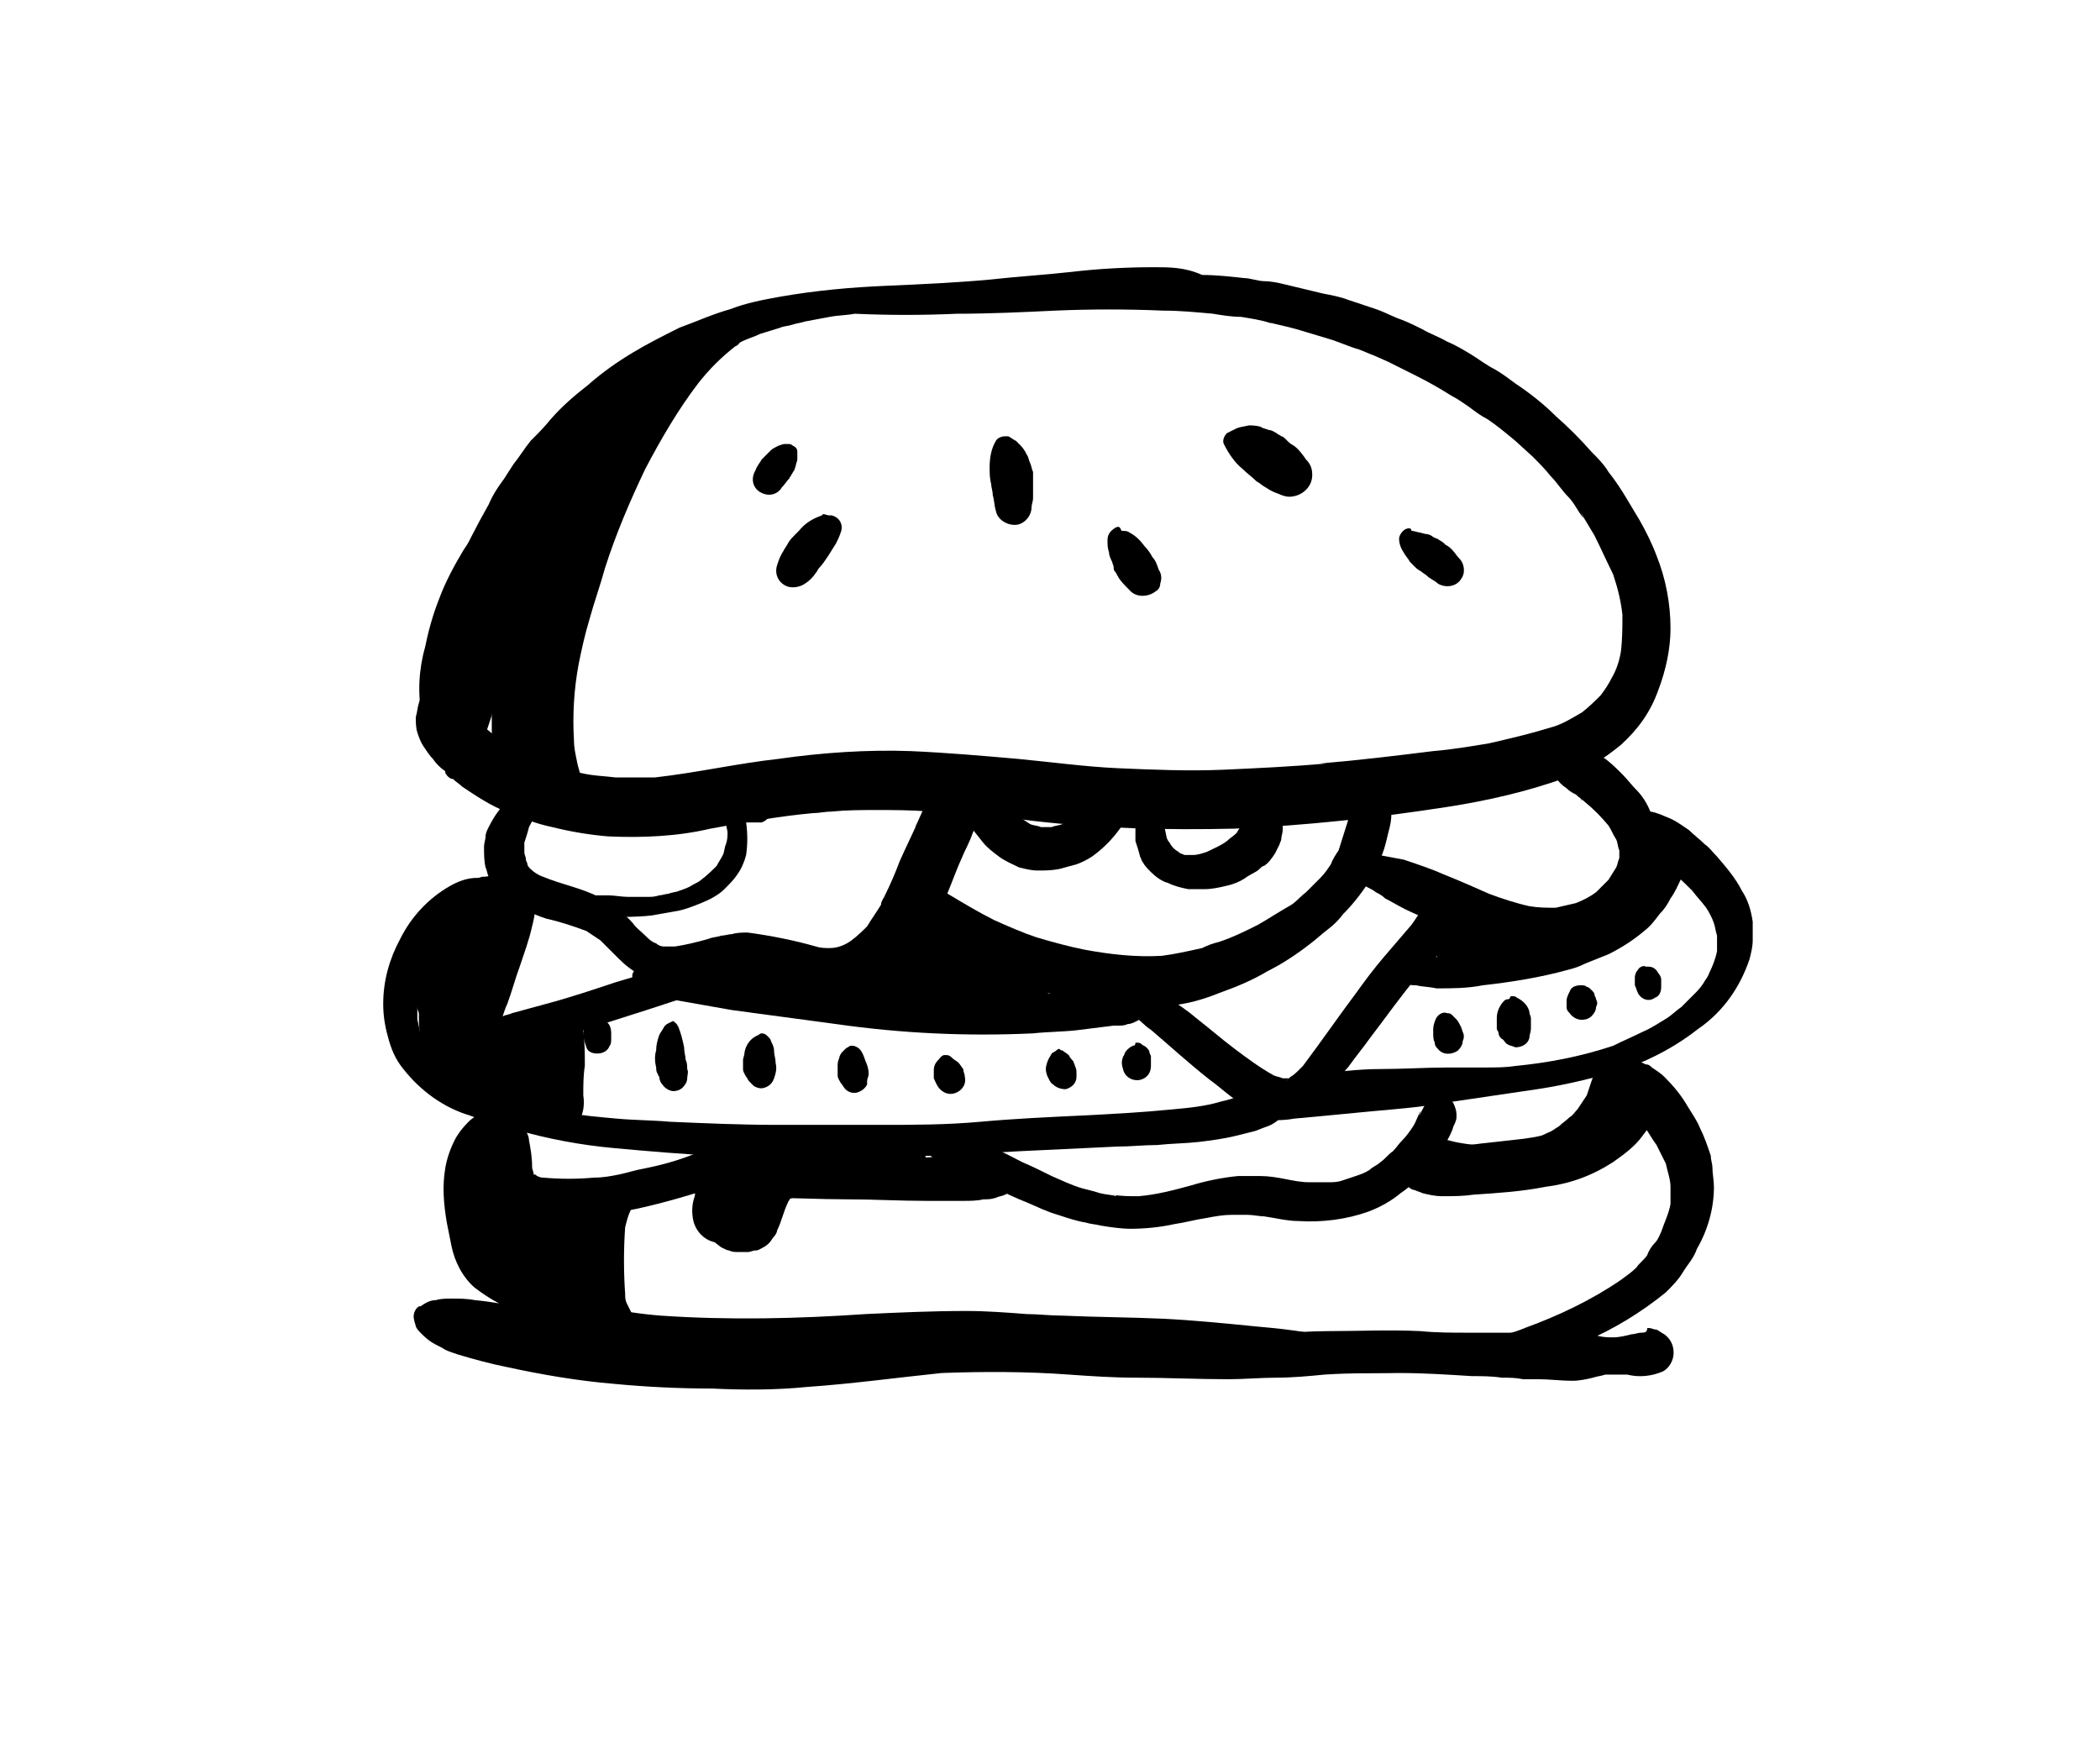 <?xml version="1.0" encoding="utf-8"?>
<!-- Generator: Adobe Illustrator 27.0.0, SVG Export Plug-In . SVG Version: 6.00 Build 0)  -->
<svg version="1.1" id="Calque_1" xmlns="http://www.w3.org/2000/svg" xmlns:xlink="http://www.w3.org/1999/xlink" x="0px" y="0px"
	 viewBox="0 0 135.4 112.7" style="enable-background:new 0 0 135.4 112.7;" xml:space="preserve">
<g id="Groupe_1162" transform="translate(-569.992 -3395.871)">
	<path id="Tracé_16848" d="M644.4,3413.1c-1.8,0-3.6,0.1-5.3,0.3c-1.8,0.2-3.5,0.3-5.3,0.5c-2.2,0.2-4.4,0.3-6.7,0.4
		c-2.3,0.1-4.5,0.3-6.8,0.7c-1.1,0.2-2.2,0.4-3.2,0.8c-1.1,0.3-2.2,0.8-3.3,1.2c-1,0.5-2,1-3,1.6c-1,0.6-2,1.3-2.9,2.1
		c-0.9,0.7-1.7,1.4-2.4,2.2c-0.4,0.5-0.8,0.9-1.3,1.4c-0.4,0.5-0.7,1-1.1,1.5c-0.6,0.9-1.2,1.9-1.6,2.9c-0.3,0.6-0.5,1.2-0.8,1.7
		c-0.1,0.2-0.1,0.4-0.2,0.6c-0.1,0.3-0.2,0.5-0.3,0.8c-0.3,1.1-0.6,2.3-0.8,3.4c-0.2,1.1-0.4,2.2-0.5,3.3c-0.1,0.5-0.1,1.1-0.2,1.6
		c-0.1,0-0.1,0-0.2,0c-0.3,0-0.5,0.1-0.8,0.2c-0.4,0.2-0.6,0.5-0.7,0.9c-0.1,0.3-0.1,0.6-0.2,0.9c0,0.3,0,0.7,0.1,1
		c0.1,0.3,0.2,0.6,0.4,0.9c0.2,0.3,0.4,0.6,0.6,0.8c0.2,0.3,0.5,0.6,0.8,0.8l0,0.1c0.1,0.2,0.3,0.4,0.5,0.4c0.2,0.2,0.4,0.3,0.6,0.5
		c0.9,0.6,1.8,1.2,2.8,1.6c1,0.4,2,0.8,3,1c1.2,0.3,2.4,0.5,3.6,0.6c2.2,0.1,4.5,0,6.6-0.5c2.2-0.4,4.4-0.8,6.6-1
		c0.4,0,0.8-0.1,1.2-0.1c1-0.1,1.9-0.1,2.9-0.1c1.1,0,2.3,0,3.4,0.1c2.2,0.1,4.5,0.3,6.7,0.6c4.3,0.5,8.7,0.6,13,0.5
		c4.6-0.2,9.2-0.7,13.7-1.4c2.6-0.4,5.2-1,7.7-1.9c1.3-0.5,2.4-1.2,3.5-2.1c1.1-1,1.9-2.1,2.4-3.5c0.5-1.3,0.8-2.7,0.8-4
		c0-1.6-0.3-3.2-0.9-4.7c-0.3-0.8-0.7-1.6-1.1-2.3c-0.3-0.5-0.6-1-0.9-1.5c-0.3-0.5-0.7-1.1-1.1-1.6c-0.3-0.5-0.7-0.9-1.1-1.3
		c-0.7-0.8-1.5-1.6-2.3-2.3c-0.8-0.8-1.7-1.5-2.6-2.1c-0.4-0.3-0.8-0.6-1.3-0.9c-0.6-0.3-1.1-0.7-1.6-1c-0.5-0.3-1-0.6-1.5-0.8
		c-0.5-0.3-1.1-0.5-1.6-0.8c-0.4-0.2-0.8-0.4-1.3-0.6c-0.6-0.2-1.1-0.5-1.7-0.7l-1.8-0.6c-0.5-0.2-1.1-0.3-1.6-0.4
		c-0.8-0.2-1.7-0.4-2.5-0.6c-0.4-0.1-0.9-0.2-1.3-0.2s-0.9-0.2-1.3-0.2c-0.9-0.1-1.8-0.2-2.7-0.2
		C646.4,3413.1,645.4,3413.1,644.4,3413.1L644.4,3413.1z M631.7,3416.1c2.1,0,4.2-0.1,6.3-0.2c2.3-0.1,4.7-0.1,7,0
		c1.1,0,2.1,0.1,3.2,0.2c0.6,0.1,1.2,0.2,1.8,0.2c0.6,0.1,1.3,0.2,1.9,0.4c0,0,0.1,0,0.1,0l-0.4-0.1c0.7,0.2,1.3,0.3,2,0.5
		c0.7,0.2,1.3,0.4,2,0.6s1.3,0.5,2,0.7c0.3,0.1,0.7,0.3,1,0.4l0.9,0.4c0.6,0.3,1.2,0.6,1.8,0.9c0.8,0.4,1.5,0.8,2.3,1.3
		c0.4,0.2,0.8,0.5,1.1,0.7c0.4,0.3,0.8,0.6,1.2,0.8c0.6,0.4,1.2,0.9,1.8,1.4l1.1,1c0.4,0.4,0.8,0.8,1.2,1.3c0.4,0.4,0.7,0.9,1.1,1.3
		c0.4,0.4,0.6,0.9,1,1.4l-0.2-0.4c0.3,0.5,0.6,1,0.9,1.5c0.4,0.8,0.8,1.7,1.2,2.5c0.3,0.9,0.5,1.7,0.6,2.6c0,0.8,0,1.6-0.1,2.4
		c-0.1,0.6-0.3,1.2-0.6,1.7c-0.2,0.4-0.4,0.7-0.7,1.1c-0.4,0.4-0.7,0.7-1.2,1.1c-0.7,0.4-1.3,0.8-2.1,1c-1.3,0.4-2.6,0.7-3.9,1
		c-1.2,0.2-2.4,0.4-3.6,0.5c-2.4,0.3-4.9,0.6-7.3,0.8c0.1,0,0.3,0,0.4,0c-2.2,0.2-4.4,0.3-6.6,0.4c-2.3,0.1-4.6,0-6.9-0.1
		c-2.1-0.1-4.3-0.4-6.4-0.6c-2.3-0.2-4.6-0.4-6.9-0.5c-2.8-0.1-5.7,0.1-8.5,0.5c-2.7,0.3-5.3,0.9-8,1.2c-0.8,0-1.6,0-2.5,0
		c-0.8-0.1-1.5-0.1-2.3-0.3c-0.6-0.1-1.2-0.3-1.8-0.5c-0.6-0.2-1.2-0.4-1.8-0.7c-0.9-0.4-1.7-1-2.4-1.6c0.1-0.3,0.2-0.6,0.3-0.9
		c0.3-1.3,0.6-2.6,0.9-3.9c0.3-1.3,0.5-2.7,0.9-4c0.2-0.7,0.4-1.4,0.6-2.1c0.2-0.6,0.4-1.1,0.7-1.7c0.2-0.3,0.3-0.7,0.5-1
		c0.2-0.4,0.5-0.8,0.7-1.2s0.6-0.8,0.9-1.2c0.2-0.3,0.5-0.6,0.7-0.9c0.6-0.6,1.1-1.2,1.7-1.8s1.2-1.1,1.8-1.7c1.2-1,2.4-2,3.7-2.9
		l0,0c0.7-0.4,1.4-0.8,2.1-1.2c0.3-0.2,0.6-0.3,0.9-0.5c0.4-0.2,0.8-0.3,1.2-0.5l1.3-0.4c0.2-0.1,0.5-0.1,0.8-0.2
		c0.3-0.1,0.5-0.1,0.8-0.2c0.5-0.1,1.1-0.2,1.6-0.3c0.5-0.1,1.1-0.1,1.6-0.2h-0.2l0.2,0h0.1h-0.1
		C627.3,3416.2,629.5,3416.2,631.7,3416.1L631.7,3416.1z M615.3,3419.5c-0.1,0-0.1,0.1-0.2,0.1L615.3,3419.5z M674.4,3435.8
		c0,0.1,0,0.1,0,0.2C674.4,3435.9,674.4,3435.9,674.4,3435.8L674.4,3435.8z M623.7,3448l-0.2,0L623.7,3448z M625.1,3416.3
		L625.1,3416.3z"/>
	<path id="Tracé_16849" d="M620.6,3424.5c-0.2,0-0.3,0.1-0.4,0.1c-0.2,0.1-0.4,0.2-0.5,0.3c-0.1,0.1-0.3,0.3-0.4,0.4
		c-0.1,0.1-0.2,0.2-0.2,0.2c-0.1,0.2-0.3,0.4-0.4,0.7c-0.3,0.5-0.2,1.1,0.3,1.4c0.5,0.3,1.1,0.2,1.4-0.3l0,0
		c0.2-0.2,0.3-0.4,0.5-0.6c0-0.1,0.1-0.1,0.1-0.2c0.1-0.1,0.1-0.2,0.2-0.3l0.1-0.3c0-0.1,0.1-0.3,0.1-0.4c0-0.1,0-0.3,0-0.4l0-0.1
		c0-0.2-0.1-0.3-0.3-0.4c-0.1-0.1-0.2-0.1-0.3-0.1C620.7,3424.5,620.6,3424.5,620.6,3424.5L620.6,3424.5z"/>
	<path id="Tracé_16850" d="M634.2,3424.3c-0.3,0.5-0.4,1.1-0.4,1.7c0,0.4,0,0.7,0.1,1.1c0,0.2,0.1,0.4,0.1,0.7
		c0.1,0.3,0.1,0.7,0.2,1c0.1,0.6,0.8,1,1.4,0.9c0.5-0.1,0.9-0.6,0.9-1.1c0-0.2,0.1-0.4,0.1-0.6c0-0.1,0-0.2,0-0.4c0-0.2,0-0.4,0-0.7
		c0-0.2,0-0.4,0-0.6c-0.1-0.2-0.1-0.4-0.2-0.6c-0.1-0.2-0.1-0.4-0.2-0.5c-0.1-0.2-0.2-0.4-0.4-0.6c-0.1-0.1-0.2-0.2-0.3-0.3
		c-0.2-0.1-0.3-0.2-0.5-0.3c-0.1,0-0.1,0-0.2,0C634.6,3424,634.3,3424.1,634.2,3424.3L634.2,3424.3z"/>
	<path id="Tracé_16851" d="M649.7,3423.5c-0.2,0.1-0.4,0.2-0.6,0.3c-0.2,0.2-0.3,0.5-0.2,0.7c0.3,0.6,0.7,1.2,1.2,1.6
		c0.3,0.3,0.6,0.5,0.9,0.8c0.2,0.1,0.4,0.3,0.6,0.4c0.3,0.2,0.5,0.3,0.8,0.4c0.2,0.1,0.5,0.2,0.7,0.2c0.8,0,1.5-0.6,1.5-1.4
		c0-0.4-0.1-0.7-0.4-1c-0.2-0.3-0.5-0.7-0.8-0.9c-0.2-0.1-0.3-0.2-0.5-0.4c-0.1-0.1-0.2-0.2-0.3-0.2c-0.1-0.1-0.2-0.1-0.3-0.2
		c-0.2-0.1-0.3-0.2-0.5-0.2c-0.2-0.1-0.4-0.1-0.5-0.2c-0.3-0.1-0.6-0.1-0.8-0.1h0C650.1,3423.4,649.9,3423.4,649.7,3423.5
		L649.7,3423.5z"/>
	<path id="Tracé_16852" d="M623,3429.1c-0.6,0.2-1.1,0.5-1.5,1c-0.1,0.1-0.2,0.2-0.3,0.3c-0.1,0.1-0.3,0.3-0.4,0.5
		c-0.1,0.2-0.2,0.3-0.3,0.5c-0.2,0.3-0.3,0.6-0.4,0.9c-0.2,0.6,0.1,1.2,0.7,1.4c0.4,0.1,0.8,0,1.1-0.2c0.3-0.2,0.5-0.4,0.7-0.7
		c0.1-0.1,0.1-0.2,0.2-0.3c0.2-0.2,0.4-0.5,0.6-0.8c0.2-0.3,0.3-0.5,0.5-0.8c0.1-0.2,0.2-0.4,0.3-0.7c0.2-0.5-0.1-1-0.6-1.1
		c-0.1,0-0.1,0-0.2,0C623.1,3429,623,3429,623,3429.1L623,3429.1z"/>
	<path id="Tracé_16853" d="M641.9,3429.9c-0.3,0.2-0.5,0.4-0.5,0.8c0,0.3,0,0.5,0.1,0.8c0,0.2,0.1,0.4,0.2,0.6
		c0,0.1,0.1,0.2,0.1,0.4s0.1,0.2,0.2,0.4c0,0.1,0.1,0.1,0.1,0.2c0.2,0.3,0.4,0.5,0.7,0.8c0.4,0.5,1.2,0.5,1.7,0.1
		c0.2-0.1,0.3-0.3,0.3-0.5c0.1-0.3,0.1-0.6-0.1-0.9c-0.1-0.3-0.2-0.6-0.4-0.8c-0.1-0.2-0.3-0.5-0.5-0.7c-0.3-0.4-0.6-0.7-1-0.9
		c-0.1-0.1-0.3-0.1-0.5-0.1C642.2,3429.8,642.1,3429.8,641.9,3429.9L641.9,3429.9z"/>
	<path id="Tracé_16854" d="M660.6,3430c-0.2,0.1-0.4,0.4-0.4,0.6c0,0.3,0.1,0.6,0.3,0.9c0.1,0.2,0.3,0.4,0.4,0.6l0.3,0.3
		c0.1,0.1,0.2,0.2,0.4,0.3c0.1,0.1,0.3,0.2,0.4,0.3c0.2,0.2,0.5,0.3,0.7,0.5c0.5,0.3,1.2,0.2,1.5-0.3c0.3-0.4,0.2-1-0.1-1.3
		c-0.2-0.2-0.3-0.4-0.5-0.6c-0.1-0.1-0.2-0.2-0.4-0.3c-0.1-0.1-0.2-0.2-0.4-0.3c-0.1-0.1-0.2-0.1-0.4-0.2c-0.1-0.1-0.3-0.2-0.5-0.2
		l-0.4-0.1c-0.1,0-0.3-0.1-0.5-0.1C661,3429.9,660.8,3429.9,660.6,3430L660.6,3430z"/>
	<path id="Tracé_16855" d="M630.4,3446.5c-0.4,0.4-0.7,0.9-0.8,1.4c-0.2,0.4-0.4,0.9-0.6,1.3c0.1-0.1,0.1-0.2,0.2-0.4
		c-0.4,0.9-0.8,1.7-1.2,2.6c-0.3,0.8-0.6,1.5-1,2.3c-0.1,0.2-0.2,0.3-0.2,0.5c-0.3,0.5-0.6,0.9-0.9,1.4c-0.3,0.3-0.6,0.6-1,0.9
		c-0.4,0.3-0.9,0.5-1.4,0.5c-0.3,0-0.6,0-0.9-0.1c-1.4-0.4-2.9-0.7-4.4-0.9c-0.3,0-0.7,0-1,0.1c-0.2,0-0.5,0.1-0.7,0.1
		c-0.3,0.1-0.6,0.1-0.8,0.2c-0.7,0.2-1.5,0.4-2.2,0.5c-0.2,0-0.4,0-0.7,0c-0.2,0-0.4-0.1-0.5-0.2c-0.3-0.1-0.5-0.3-0.7-0.5
		c-0.3-0.3-0.6-0.5-0.8-0.8c-0.6-0.7-1.4-1.2-2.2-1.7c-1.2-0.6-2.4-0.8-3.6-1.3c-0.3-0.1-0.6-0.3-0.8-0.5c-0.1-0.1-0.2-0.2-0.2-0.3
		c0-0.1-0.1-0.2-0.1-0.3c0-0.2-0.1-0.3-0.1-0.5c0-0.2,0-0.4,0-0.6c0.1-0.3,0.2-0.6,0.3-1c0.2-0.4,0.5-0.9,0.8-1.3
		c0.2-0.3,0.3-0.7,0.4-1c0-0.2-0.2-0.3-0.4-0.4c-0.3-0.1-0.7,0-0.9,0.2c-0.3,0.1-0.6,0.3-0.9,0.5c-0.7,0.5-1.2,1.2-1.6,2
		c-0.1,0.2-0.2,0.4-0.2,0.6c0,0.2-0.1,0.4-0.1,0.7c0,0.4,0,0.9,0.1,1.3c0.1,0.2,0.1,0.4,0.2,0.6c0.1,0.2,0.2,0.4,0.3,0.5
		c0.2,0.4,0.5,0.7,0.9,1c0.8,0.5,1.6,0.9,2.5,1.2c0.9,0.2,1.8,0.5,2.6,0.8c0.3,0.2,0.6,0.4,0.9,0.6c0.4,0.4,0.8,0.8,1.2,1.2
		c0.4,0.4,0.9,0.8,1.5,1.1c0.6,0.3,1.2,0.5,1.8,0.5c0.3,0,0.7,0,1,0c0.4,0,0.7-0.1,1.1-0.1c0.2,0,0.5-0.1,0.7-0.1
		c0.5-0.1,1.1-0.2,1.6-0.3c0.4,0,0.9,0,1.3,0.1c1.8,0.7,3.7,1.1,5.6,1.1c1.8-0.3,3.3-1.2,4.4-2.7c0.4-0.5,0.7-1,1-1.5
		c0.2-0.4,0.4-0.8,0.6-1.1c0.6-1.1,1-2.4,1.5-3.5c0.2-0.5,0.5-1,0.7-1.6c0.1-0.2,0.2-0.5,0.3-0.8c0.1-0.1,0.1-0.3,0.2-0.4
		c0.1-0.3,0.1-0.6,0-1c-0.1-0.5-0.5-0.9-1-1.1c-0.1,0-0.2-0.1-0.4-0.1C631.1,3446.1,630.7,3446.2,630.4,3446.5L630.4,3446.5z
		 M624.7,3456.5L624.7,3456.5L624.7,3456.5z M623.3,3457c-0.1,0-0.1,0-0.2,0L623.3,3457z M613.5,3456.8h-0.1
		C613.4,3456.8,613.5,3456.8,613.5,3456.8L613.5,3456.8z"/>
	<path id="Tracé_16856" d="M657.9,3446.1c-0.2,0-0.4,0.2-0.6,0.3c-0.2,0.2-0.4,0.6-0.4,0.9c0,0.3,0,0.6,0,0.9c0,0.2,0,0.4,0,0.6
		c-0.2,0.6-0.4,1.3-0.6,1.9c-0.2,0.3-0.4,0.6-0.5,0.9c-0.2,0.3-0.4,0.6-0.7,0.9c-0.3,0.3-0.6,0.6-0.9,0.9c-0.4,0.3-0.7,0.7-1.1,0.9
		c-0.7,0.4-1.3,0.8-2,1.2c-0.8,0.4-1.6,0.8-2.5,1.1c-0.4,0.1-0.7,0.2-1.1,0.4c-0.9,0.2-1.8,0.4-2.6,0.5c-1.7,0.1-3.4-0.1-5-0.4
		c-1-0.2-2.1-0.5-3.1-0.8c-0.9-0.3-1.8-0.7-2.7-1.1c-1-0.5-2-1.1-3-1.7c-0.5-0.3-1-0.5-1.5-0.8c-0.2-0.1-0.5-0.2-0.7-0.2
		c-0.4-0.1-0.7,0.1-0.8,0.5c-0.1,0.3,0,0.6,0.1,0.8c0.1,0.2,0.2,0.4,0.4,0.6c0.3,0.5,0.7,0.9,1.1,1.3c0.4,0.4,0.8,0.8,1.3,1.1
		c0.5,0.4,1,0.7,1.5,1c0.5,0.3,1,0.6,1.6,0.8c0.5,0.2,1.1,0.5,1.7,0.7c1,0.4,2.1,0.7,3.1,0.9c1.1,0.2,2.2,0.4,3.3,0.5
		c0.3,0,0.7,0.1,1,0.1c0.8,0,1.5,0,2.3-0.1c1.1-0.1,2.1-0.4,3.1-0.8c1.1-0.4,2.1-0.8,3.1-1.4c1-0.5,1.9-1.1,2.8-1.8
		c0.4-0.3,0.7-0.6,1.1-0.9c0.4-0.3,0.7-0.6,1-1c0.7-0.7,1.3-1.5,1.8-2.3c0.2-0.4,0.5-0.8,0.6-1.3c0.2-0.4,0.3-0.8,0.4-1.2
		c0.1-0.5,0.3-1,0.3-1.6c0-0.2,0-0.3,0-0.5c0-0.1,0-0.2,0-0.4s0-0.2,0-0.4c0-0.2-0.1-0.3-0.2-0.5
		C659,3446.3,658.5,3446,657.9,3446.1L657.9,3446.1z M656.8,3448.9l0,0.1C656.8,3448.9,656.8,3448.9,656.8,3448.9L656.8,3448.9z"/>
	<path id="Tracé_16857" d="M670.9,3444c-0.7,0.1-1.1,0.8-0.9,1.5c0,0.2,0.1,0.4,0.3,0.5c0.2,0.3,0.4,0.5,0.7,0.7
		c0.2,0.2,0.4,0.3,0.6,0.4c0.2,0.2,0.4,0.3,0.6,0.5c0.5,0.4,1,0.9,1.5,1.5c0.2,0.3,0.3,0.6,0.5,0.9c0.1,0.2,0.1,0.5,0.2,0.7
		c0,0.2,0,0.4,0,0.5c-0.1,0.2-0.1,0.4-0.2,0.6c-0.2,0.3-0.3,0.5-0.5,0.8c-0.3,0.3-0.5,0.5-0.8,0.8c-0.4,0.3-0.8,0.5-1.3,0.7
		c-0.4,0.1-0.9,0.2-1.3,0.3c-0.6,0-1.1,0-1.7-0.1c-0.9-0.2-1.8-0.5-2.6-0.8c-0.9-0.4-1.8-0.8-2.8-1.2c-0.9-0.4-1.8-0.7-2.7-1
		c-0.5-0.1-1.1-0.2-1.6-0.3c-0.3,0-0.5,0-0.8,0c-0.2,0-0.4,0.1-0.6,0.2c-0.3,0.2-0.4,0.6-0.3,0.9c0.2,0.4,0.6,0.8,1,1
		c0.2,0.1,0.4,0.2,0.5,0.3c0.2,0.1,0.4,0.2,0.6,0.4c0.4,0.2,0.9,0.5,1.3,0.7c0.4,0.2,0.9,0.4,1.3,0.6c1.7,0.8,3.6,1.4,5.5,1.7
		c0.3,0.1,0.7,0.1,1,0.1c0.7,0.1,1.5,0.1,2.2,0c0.6-0.1,1.1-0.2,1.7-0.4c0.6-0.2,1.3-0.6,1.8-0.9c1-0.7,1.8-1.6,2.4-2.7
		c0.2-0.5,0.4-1,0.5-1.5c0.1-0.6,0.1-1.2-0.1-1.8c-0.1-0.5-0.3-0.9-0.5-1.4c-0.2-0.5-0.5-1-0.9-1.4c-0.3-0.3-0.6-0.7-0.9-1
		c-0.3-0.3-0.7-0.7-1.1-1c-0.2-0.1-0.4-0.3-0.6-0.4c-0.1-0.1-0.2-0.1-0.3-0.2c-0.2-0.1-0.4-0.2-0.7-0.2l-0.4-0.1
		C671.3,3443.9,671.1,3443.9,670.9,3444L670.9,3444z M671.9,3447.4l0.1,0.1C672,3447.5,672,3447.4,671.9,3447.4L671.9,3447.4z
		 M668.6,3454.3L668.6,3454.3L668.6,3454.3z"/>
	<path id="Tracé_16858" d="M663.6,3453.3c-0.3,0.1-0.5,0.2-0.8,0.3c-0.2,0.1-0.3,0.2-0.5,0.3c-0.2,0.2-0.3,0.3-0.5,0.5
		c-0.3,0.3-0.5,0.7-0.8,1.1c-0.6,0.7-1.2,1.4-1.8,2.1c-0.6,0.7-1.2,1.5-1.7,2.2c-1.2,1.6-2.3,3.2-3.5,4.8l-0.2,0.2
		c-0.2,0.2-0.4,0.4-0.6,0.5c0,0-0.1,0.1-0.1,0.1l-0.2,0h-0.2c-0.2-0.1-0.4-0.1-0.6-0.2c-0.9-0.5-1.7-1.1-2.5-1.7
		c-0.8-0.6-1.6-1.3-2.5-2c-0.7-0.6-1.5-1.1-2.3-1.6c-0.5-0.3-1-0.6-1.5-0.8c-0.4-0.2-0.9-0.3-1.3-0.3c-0.3-0.1-0.6,0-0.7,0.3
		c-0.1,0.2,0,0.5,0.2,0.6c0.4,0.5,0.8,0.9,1.2,1.3c0.5,0.4,1,0.9,1.5,1.3l-0.2-0.2c1.3,1.1,2.6,2.3,4,3.4c0.7,0.5,1.3,1.1,2,1.5
		c0.3,0.2,0.6,0.3,0.9,0.5c0.2,0.1,0.3,0.2,0.5,0.2c0.2,0.1,0.5,0.2,0.7,0.2c0.2,0.1,0.5,0.1,0.7,0.1c0.3,0,0.7-0.1,1-0.2
		c0.2-0.1,0.4-0.2,0.6-0.3c0.3-0.2,0.5-0.4,0.7-0.6c0.4-0.4,0.7-0.8,1-1.2c0.3-0.3,0.5-0.7,0.8-1c0.5-0.7,1-1.3,1.5-2
		c1-1.3,1.9-2.6,3-3.9c0.6-0.6,1.2-1.2,1.7-1.8c0.3-0.4,0.7-0.8,1-1.2c0.3-0.4,0.4-0.9,0.4-1.4c0-0.2,0-0.4-0.1-0.6
		c-0.1-0.4-0.4-0.7-0.8-0.7C663.8,3453.3,663.7,3453.3,663.6,3453.3L663.6,3453.3z M652.4,3465.4l0.3,0.1
		C652.6,3465.4,652.5,3465.4,652.4,3465.4L652.4,3465.4z M653.1,3465.4L653.1,3465.4L653.1,3465.4L653.1,3465.4L653.1,3465.4z
		 M653.1,3465.5c-0.1,0-0.2,0.1-0.2,0.1C652.9,3465.5,653,3465.5,653.1,3465.5L653.1,3465.5L653.1,3465.5z"/>
	<path id="Tracé_16859" d="M602.9,3453.4c-0.2,0.2-0.3,0.4-0.4,0.6c-0.3,0.5-0.6,1-0.8,1.5c-0.5,1-1,2.1-1.4,3.2
		c-0.4,0.9-0.8,1.9-1,2.8c-0.1,0.4-0.2,0.8-0.2,1.2c0,0.2,0,0.3,0,0.5c0.1,0.2,0.2,0.5,0.3,0.7c0.2,0.2,0.4,0.3,0.6,0.4
		c0.2,0,0.3,0.1,0.4,0.1c0.1,0,0.3,0,0.5,0c0.2,0,0.4-0.1,0.5-0.1c0.1,0,0.2-0.1,0.3-0.1c0.3-0.1,0.5-0.2,0.8-0.2
		c0.5-0.2,1-0.3,1.5-0.5c1-0.3,2-0.6,3-1c2.1-0.7,4.1-1.3,6.2-2c0.9-0.3,1.8-0.6,2.7-0.9c0.4-0.1,0.8-0.3,1.3-0.4
		c0.2-0.1,0.4-0.1,0.6-0.1c0.1,0,0.2-0.1,0.3-0.1c0.2-0.1,0.4-0.2,0.7-0.3c0.3-0.2,0.5-0.5,0.6-0.9c0-0.5-0.3-0.9-0.7-1
		c-0.2-0.1-0.4-0.1-0.6-0.1l-0.4,0c-0.1,0-0.3,0-0.4,0.1c-0.4,0.1-0.7,0.2-1.1,0.3c-0.8,0.2-1.5,0.5-2.2,0.7c-1.4,0.5-2.9,1-4.3,1.4
		c-1.5,0.5-3,1-4.5,1.4c-0.7,0.2-1.5,0.4-2.2,0.6c-0.2,0.1-0.4,0.1-0.6,0.2c0.1-0.3,0.2-0.6,0.3-0.8c0.3-0.8,0.5-1.6,0.8-2.4
		c0.3-0.9,0.6-1.7,0.8-2.6c0.1-0.4,0.2-0.8,0.2-1.3c0.1-0.5-0.1-0.9-0.6-1h0C603.2,3453,603,3453.1,602.9,3453.4L602.9,3453.4z"/>
	<path id="Tracé_16860" d="M599,3453c-1.4,0.8-2.5,2-3.2,3.4c-0.7,1.3-1.1,2.7-1.1,4.2c0,0.7,0.1,1.4,0.3,2.1
		c0.2,0.8,0.5,1.5,1,2.1c1.1,1.4,2.6,2.5,4.3,3c1,0.4,1.9,0.7,2.9,0.9c2.1,0.6,4.2,1,6.4,1.2c2.2,0.2,4.5,0.4,6.7,0.5
		s4.5,0.1,6.7,0.1c2.1,0,4.3,0,6.4-0.1c2.1,0,4.2-0.2,6.3-0.3c2.1-0.1,4.2-0.2,6.3-0.3c0.9,0,1.7-0.1,2.6-0.1
		c0.9-0.1,1.8-0.1,2.7-0.2c0.8-0.1,1.6-0.2,2.4-0.4c0.4-0.1,0.8-0.2,1.2-0.3c0.3-0.1,0.5-0.2,0.8-0.3c0.3-0.1,0.6-0.3,0.8-0.5
		c0.4-0.3,0.4-0.9,0.1-1.3c-0.1-0.1-0.2-0.2-0.4-0.2c-0.2-0.1-0.4-0.1-0.6-0.1c-0.2,0-0.4,0-0.6,0c-0.3,0-0.5,0.1-0.8,0.1
		c-0.5,0.1-1,0.3-1.5,0.4c-1,0.3-2,0.4-3.1,0.5c-2,0.2-3.9,0.3-5.9,0.4c-2.1,0.1-4.3,0.2-6.5,0.4s-4.3,0.2-6.5,0.2
		c-2.2,0-4.4,0-6.6,0c-2.3,0-4.6-0.1-6.9-0.2c-1.1-0.1-2.3-0.1-3.4-0.2s-2.3-0.2-3.4-0.4c-1.1-0.2-2.2-0.4-3.2-0.7
		c-1.1-0.3-2.1-0.7-3.1-1.1l-0.4-0.2c-0.8-0.4-1.5-0.9-2-1.7c-0.2-0.3-0.4-0.6-0.5-1c-0.1-0.4-0.2-0.8-0.3-1.3c0-0.3,0-0.6,0-0.9
		c0-0.4,0.1-0.7,0.1-1.1c0,0.1,0,0.2,0,0.3c0.2-0.7,0.4-1.3,0.6-1.9c0.4-0.7,0.9-1.4,1.4-2c0.5-0.6,1.1-1.1,1.7-1.6
		c0.4-0.3,0.7-0.5,1-0.8c0.2-0.2,0.2-0.4,0.2-0.6c-0.1-0.3-0.3-0.5-0.6-0.5c-0.1,0-0.2,0-0.2,0C600.4,3452.4,599.7,3452.6,599,3453
		L599,3453z M596.9,3461.7L596.9,3461.7L596.9,3461.7z M597.6,3463.7c0,0,0.1,0.1,0.1,0.1L597.6,3463.7z M598.3,3464.5l0.2,0.1
		C598.4,3464.6,598.3,3464.6,598.3,3464.5L598.3,3464.5z M600.1,3465.7c0.1,0,0.1,0.1,0.2,0.1L600.1,3465.7z"/>
	<path id="Tracé_16861" d="M675.3,3448.4c-0.7,0.2-1.1,0.8-0.9,1.5c0.1,0.3,0.2,0.6,0.5,0.7c0.2,0.1,0.4,0.3,0.6,0.3
		c0.2,0.1,0.5,0.2,0.7,0.3c0.1,0,0.2,0.1,0.3,0.1c0.2,0.1,0.5,0.3,0.7,0.4c0.7,0.4,1.3,1,1.9,1.6c0.3,0.4,0.6,0.7,0.9,1.1
		c0.2,0.3,0.4,0.7,0.5,1c0.1,0.3,0.1,0.5,0.2,0.8c0,0.3,0,0.6,0,1c-0.1,0.5-0.3,1-0.5,1.4c-0.1,0.3-0.3,0.5-0.4,0.7
		c-0.2,0.3-0.4,0.5-0.6,0.7c-0.3,0.3-0.5,0.5-0.8,0.8c-0.3,0.2-0.6,0.5-0.9,0.7c-0.5,0.3-1.1,0.7-1.6,0.9c-0.6,0.3-1.3,0.6-1.9,0.9
		c-2.1,0.7-4.2,1.1-6.3,1.3c-0.6,0.1-1.3,0.1-1.9,0.1c-0.8,0-1.6,0-2.4,0c-1.5,0-2.9,0.1-4.4,0.1c-1.5,0-3,0.2-4.5,0.4
		c-0.8,0.1-1.6,0.3-2.4,0.6c-0.7,0.2-1.3,0.6-1.8,1.1c-0.2,0.1-0.3,0.4-0.2,0.7c0.1,0.2,0.2,0.3,0.4,0.3c0.5,0.2,0.9,0.2,1.4,0.2
		c0.5,0,1,0,1.5-0.1c1.1-0.1,2.2-0.2,3.2-0.3s2.1-0.2,3.2-0.3c1.1-0.1,2.1-0.2,3.2-0.4c2-0.3,4.1-0.6,6.1-0.9c2-0.3,4-0.8,5.9-1.4
		c1.6-0.6,3.1-1.4,4.5-2.5c1.6-1.1,2.7-2.7,3.3-4.5c0.1-0.4,0.2-0.8,0.2-1.2c0-0.4,0-0.8,0-1.2c-0.1-0.7-0.3-1.4-0.7-2
		c-0.4-0.8-1-1.5-1.6-2.2c-0.3-0.3-0.5-0.6-0.8-0.8c-0.3-0.3-0.7-0.6-1-0.9c-0.3-0.2-0.7-0.5-1.1-0.7c-0.2-0.1-0.5-0.2-0.7-0.3
		c-0.3-0.1-0.5-0.2-0.8-0.2c-0.1,0-0.2,0-0.4,0C675.7,3448.3,675.5,3448.3,675.3,3448.4L675.3,3448.4z M667.8,3464.8L667.8,3464.8
		L667.8,3464.8z"/>
	<path id="Tracé_16862" d="M642.3,3459.5c-0.3,0-0.5,0-0.8,0c-0.4,0-0.9,0.1-1.3,0.1c-0.8,0.1-1.6,0.2-2.4,0.3
		c-1,0.1-1.9,0.1-2.9,0.2c-1.1,0-2.1,0-3.2,0c-2.1-0.1-4.2-0.2-6.3-0.5c-2.2-0.3-4.5-0.6-6.7-0.9c-1.1-0.1-2.2-0.3-3.2-0.4
		c-1.1-0.1-2.1-0.2-3.2-0.2c-0.3,0-0.7,0-1,0.1c-0.2,0.1-0.4,0.2-0.5,0.4c-0.1,0.2,0,0.5,0.1,0.7c0.1,0.1,0.2,0.2,0.3,0.2
		c0.1,0.1,0.2,0.1,0.3,0.2c0.2,0.1,0.5,0.2,0.7,0.3c0.5,0.2,1.1,0.3,1.6,0.4c1.1,0.2,2.3,0.4,3.4,0.6c2.2,0.3,4.5,0.6,6.7,0.9
		c4.2,0.6,8.4,0.8,12.7,0.6c0.9-0.1,1.9-0.1,2.8-0.2c0.8-0.1,1.6-0.2,2.4-0.3l0.3,0c0.2,0,0.4,0,0.6-0.1c0.2,0,0.4-0.1,0.6-0.2
		c0.4-0.2,0.6-0.5,0.6-0.9c0-0.4-0.2-0.8-0.5-1c-0.2-0.1-0.3-0.2-0.5-0.2c-0.1,0-0.3-0.1-0.4-0.1L642.3,3459.5L642.3,3459.5z"/>
	<path id="Tracé_16863" d="M677,3450.4c-0.1,0.1-0.2,0.1-0.3,0.2c-0.2,0.1-0.3,0.3-0.4,0.5c-0.1,0.2-0.1,0.3-0.1,0.5
		c-0.1,0.2-0.1,0.4-0.2,0.5c-0.3,0.5-0.6,0.9-0.9,1.3c-0.1,0.2-0.3,0.3-0.4,0.5c-0.2,0.2-0.5,0.4-0.8,0.6c-0.3,0.2-0.7,0.4-1,0.6
		c-0.4,0.2-0.9,0.4-1.4,0.6c-0.8,0.3-1.7,0.5-2.5,0.7c-1,0.2-2,0.4-3,0.6c-1,0.2-2,0.3-3,0.5c-0.5,0.1-1.1,0.2-1.6,0.3
		c-0.2,0-0.4,0.1-0.6,0.2c-0.2,0.1-0.4,0.2-0.6,0.4c-0.1,0.2-0.1,0.5,0,0.6c0.1,0.1,0.3,0.2,0.5,0.3c0.2,0.1,0.4,0.1,0.6,0.1
		c0.4,0.1,0.9,0.1,1.3,0.2c1,0,2,0,3-0.2c1.8-0.2,3.7-0.5,5.5-1c0.4-0.1,0.7-0.2,1.1-0.4c0.5-0.2,1-0.4,1.5-0.6
		c0.8-0.4,1.6-0.9,2.3-1.5c0.4-0.3,0.7-0.7,1-1.1c0.3-0.3,0.5-0.6,0.7-1c0.3-0.4,0.5-0.9,0.7-1.3c0.1-0.1,0.1-0.3,0.1-0.4
		c0-0.2,0.1-0.3,0.1-0.5c0-0.2,0-0.3,0-0.5c-0.1-0.6-0.6-1-1.2-1C677.4,3450.3,677.2,3450.3,677,3450.4L677,3450.4z"/>
	<path id="Tracé_16864" d="M665.6,3455.4h-0.4c-0.4,0-0.9,0.1-1.3,0.3c-0.2,0-0.4,0.2-0.4,0.3c-0.1,0.2,0,0.5,0.2,0.6
		c0.1,0.1,0.2,0.2,0.2,0.3c0.1,0.1,0.2,0.2,0.3,0.3c0.1,0.1,0.3,0.2,0.4,0.2c0.1,0.1,0.3,0.1,0.4,0.2c0.1,0,0.3,0.1,0.4,0.1l0.4,0.1
		c0.2,0,0.4,0,0.6,0c0.5,0,1-0.4,1-0.9c0-0.2,0-0.3-0.1-0.5c-0.1-0.2-0.3-0.4-0.6-0.5c-0.2-0.1-0.3-0.2-0.5-0.2
		c-0.1,0-0.2-0.1-0.4-0.1C665.9,3455.4,665.8,3455.4,665.6,3455.4L665.6,3455.4L665.6,3455.4z"/>
	<path id="Tracé_16865" d="M667.3,3455.4c-0.3,0-0.7,0-1,0c-0.3,0-0.7,0-1,0.1c-0.6,0-1.2,0.1-1.7,0.3c-0.2,0.1-0.4,0.2-0.5,0.4
		c-0.2,0.2-0.3,0.4-0.4,0.6c-0.1,0.4-0.1,0.8,0.1,1.1c0.2,0.3,0.5,0.6,0.8,0.7c0.5,0.1,1,0.1,1.5,0l1.2-0.1c0.4,0,0.7,0,1.1,0
		c0.6,0.1,1.3-0.1,1.8-0.5c0.4-0.3,0.6-0.9,0.4-1.4c-0.1-0.5-0.5-0.9-0.9-1.1c-0.3-0.1-0.6-0.2-0.8-0.2
		C667.6,3455.4,667.5,3455.4,667.3,3455.4L667.3,3455.4z"/>
	<path id="Tracé_16866" d="M627,3457.6c-0.1,1.1,0.8,2.1,2,2.2c1.1,0.1,2.1-0.8,2.2-2c0.1-1.1-0.8-2.1-2-2.2
		C628.1,3455.5,627.1,3456.4,627,3457.6C627,3457.6,627,3457.6,627,3457.6z"/>
	<path id="Tracé_16867" d="M629.8,3456.4c-0.5,0.2-0.8,0.7-0.9,1.3c-1.2-0.1-2.4,0-3.6,0.2c-0.6,0.1-1.2,0.3-1.8,0.5
		c-0.3,0.1-0.5,0.3-0.7,0.5c-0.3,0.2-0.4,0.6-0.3,1c0.3,0.5,0.8,0.8,1.3,0.8c0.6,0.2,1.2,0.3,1.9,0.3c1.1,0.1,2.3,0.2,3.4,0.3
		s2.2,0.2,3.4,0.3c0.6,0.1,1.1,0.1,1.7,0.2c0.2,0,0.5,0,0.7,0.1c0.3,0.1,0.5,0.1,0.8,0.1c0.8,0,1.6-0.5,1.8-1.2v0
		c0.2-0.6,0.1-1.3-0.4-1.8c-0.5-0.4-1-0.8-1.6-1c-0.6-0.3-1.2-0.6-1.8-0.8c-0.4-0.2-0.9-0.4-1.4-0.5c-0.2-0.1-0.5-0.2-0.7-0.2
		c-0.3-0.1-0.5-0.1-0.8-0.1h-0.1C630.5,3456.1,630.1,3456.2,629.8,3456.4L629.8,3456.4z"/>
	<path id="Tracé_16868" d="M601.1,3452.4c-0.4,0.1-0.8,0.3-1.1,0.5c-0.2,0.1-0.5,0.2-0.7,0.3c-0.3,0.1-0.5,0.3-0.7,0.4
		c-0.1,0.1-0.2,0.3-0.3,0.4c-0.2,0.3-0.3,0.6-0.3,0.9c0,0.2,0,0.4,0,0.5c0.1,0.2,0.1,0.4,0.2,0.6c0.1,0.2,0.3,0.4,0.4,0.6
		c0.5,0.8,1.6,1.1,2.4,0.7c0.4-0.2,0.7-0.5,0.8-0.9c0.1-0.1,0.2-0.1,0.3-0.2c0.2-0.2,0.4-0.4,0.6-0.6c0.1-0.1,0.2-0.3,0.3-0.4
		c0.1-0.2,0.2-0.3,0.2-0.5c0.1-0.3,0.1-0.6,0.1-1c-0.1-0.4-0.3-0.8-0.7-1.1c-0.1-0.1-0.3-0.1-0.4-0.2c-0.2-0.1-0.3-0.1-0.5-0.1
		C601.4,3452.4,601.3,3452.4,601.1,3452.4L601.1,3452.4z"/>
	<path id="Tracé_16869" d="M597.6,3455.4c-0.5,0.7,0.1,1.7,0.6,2.2c0.3,0.3,0.5,0.6,0.9,0.8c0.2,0.1,0.4,0.2,0.5,0.3l0.2,0.1
		c0.3,0.1,0.5,0.1,0.8,0c0.6-0.1,1-0.7,0.8-1.3c0,0,0,0,0,0v0c0-0.3-0.2-0.6-0.4-0.8c-0.2-0.2-0.4-0.3-0.6-0.4
		c-0.3-0.2-0.6-0.3-0.8-0.5c-0.4-0.3-0.9-0.6-1.4-0.7C598,3455,597.7,3455.2,597.6,3455.4L597.6,3455.4z"/>
	<path id="Tracé_16870" d="M620.3,3468.6c-0.1,0-0.3,0-0.4,0.1l-0.7,0.2c-0.5,0.1-1,0.3-1.5,0.4c-1,0.3-2,0.7-3,1
		c-1,0.4-2.1,0.7-3.1,0.9c-0.6,0.1-1.2,0.3-1.7,0.4c-0.5,0.1-1,0.2-1.6,0.2c-1.1,0.1-2.2,0.1-3.3,0c-0.2,0-0.4-0.1-0.5-0.2l-0.1,0
		c0-0.2-0.1-0.3-0.1-0.5c0-0.6-0.1-1.2-0.2-1.7c0-0.2-0.1-0.5-0.3-0.7c-0.1-0.3-0.4-0.4-0.7-0.4c-0.4,0-0.6,0.4-0.8,0.7
		c0,0.1-0.1,0.2-0.1,0.2c-0.1,0.1-0.2,0.3-0.2,0.4c-0.1,0.2-0.2,0.5-0.2,0.8c0,0.1,0,0.2-0.1,0.3c-0.1,0.3-0.1,0.7-0.1,1
		c0,0.3,0.1,0.7,0.2,1c0,0.1,0.1,0.2,0.1,0.2c0.1,0.2,0.2,0.3,0.4,0.5s0.3,0.3,0.5,0.4c0.1,0,0.2,0.1,0.3,0.1
		c0.2,0.1,0.4,0.2,0.7,0.3c0.3,0.1,0.5,0.1,0.8,0.1c0.2,0,0.4,0,0.6,0.1c2,0,4-0.2,5.9-0.6c1.8-0.4,3.5-0.9,5.3-1.5
		c0.8-0.3,1.7-0.6,2.5-0.8c0.4-0.1,0.9-0.2,1.3-0.4c0.2-0.1,0.3-0.1,0.5-0.1c0.2,0,0.4-0.1,0.5-0.2c0.2-0.1,0.4-0.2,0.5-0.4
		c0.3-0.3,0.4-0.6,0.3-1c-0.1-0.4-0.3-0.7-0.7-0.8l-0.2-0.1C620.8,3468.6,620.5,3468.6,620.3,3468.6L620.3,3468.6z M604.2,3471.4
		l0.1,0.1C604.3,3471.5,604.3,3471.5,604.2,3471.4L604.2,3471.4z M604.4,3471.7c0.1,0,0.1,0.1,0.2,0.1
		C604.5,3471.8,604.5,3471.7,604.4,3471.7L604.4,3471.7z"/>
	<path id="Tracé_16871" d="M662.6,3466.4c-0.6,0.2-0.8,0.9-1.1,1.4c0-0.1,0.1-0.2,0.1-0.3c-0.2,0.3-0.3,0.7-0.5,1
		c-0.2,0.3-0.4,0.6-0.7,0.9c-0.2,0.2-0.4,0.5-0.6,0.7c-0.3,0.2-0.5,0.5-0.8,0.7c-0.2,0.2-0.5,0.3-0.7,0.5c-0.3,0.2-0.6,0.3-0.9,0.4
		c-0.3,0.1-0.6,0.2-0.9,0.3c-0.3,0.1-0.6,0.1-0.9,0.1c-0.4,0-0.8,0-1.2,0c-0.5,0-1-0.1-1.5-0.2c-0.5-0.1-1.1-0.2-1.6-0.2
		c-0.5,0-1,0-1.5,0c-1,0.1-2,0.3-3,0.6c-1.1,0.3-2.2,0.6-3.4,0.7c-0.6,0-1.1,0-1.7-0.1c0.1,0,0.2,0,0.3,0.1
		c-0.4-0.1-0.7-0.1-1.1-0.2c-0.3-0.1-0.7-0.2-1.1-0.3c-0.7-0.2-1.3-0.5-2-0.8c-0.6-0.3-1.2-0.6-1.9-0.9c-0.6-0.3-1.3-0.7-1.9-0.9
		s-1.3-0.5-1.9-0.7c-0.4-0.1-0.7-0.2-1.1-0.2c-0.4-0.1-0.7,0-1.1,0.1c-0.2,0.1-0.3,0.3-0.4,0.5c0,0.1,0,0.1,0,0.2
		c0,0.3,0.3,0.5,0.5,0.6c0.2,0.2,0.5,0.3,0.7,0.4c0.6,0.3,1.2,0.6,1.9,0.9c-0.1,0-0.2-0.1-0.2-0.1c1.3,0.6,2.5,1.3,3.8,1.8
		c0.7,0.3,1.3,0.6,2,0.8c0.6,0.2,1.2,0.4,1.8,0.5c0.3,0.1,0.6,0.1,1,0.2c0.6,0.1,1.3,0.2,1.9,0.2c0.9,0,1.9-0.1,2.8-0.3
		c0.7-0.1,1.4-0.3,2.1-0.4c0.5-0.1,1.1-0.2,1.6-0.2c0.3,0,0.7,0,1,0c0.4,0,0.8,0.1,1.1,0.1c0.7,0.1,1.5,0.3,2.2,0.3
		c1.5,0.1,3.1-0.1,4.5-0.6c0.8-0.3,1.5-0.7,2.1-1.2c0.6-0.4,1.1-0.9,1.6-1.4c0.5-0.5,0.9-1.1,1.3-1.8c0.2-0.4,0.4-0.7,0.5-1.1
		c0.1-0.2,0.2-0.4,0.2-0.6l0-0.2c0-0.2-0.1-0.5-0.2-0.7c-0.2-0.3-0.5-0.5-0.8-0.5C663,3466.3,662.9,3466.3,662.6,3466.4
		L662.6,3466.4z"/>
	<path id="Tracé_16872" d="M673.5,3464.3c-0.1,0-0.2,0.1-0.3,0.2c-0.1,0.1-0.2,0.2-0.3,0.3c-0.1,0.3-0.2,0.5-0.3,0.8
		c-0.1,0.3-0.2,0.6-0.3,0.9c-0.2,0.3-0.4,0.6-0.6,0.9c-0.2,0.2-0.3,0.4-0.5,0.5c-0.2,0.2-0.5,0.4-0.7,0.6c-0.2,0.1-0.4,0.3-0.7,0.4
		c-0.2,0.1-0.4,0.2-0.7,0.3c-0.3,0.1-0.6,0.2-0.9,0.3c-0.4,0.1-0.8,0.2-1.2,0.2c-0.2,0-0.4,0-0.6,0c-0.4,0-0.7,0-1,0
		c-0.5,0-1.1-0.1-1.6-0.2c-0.4-0.1-0.8-0.2-1.2-0.3c-0.2,0-0.4-0.1-0.6-0.1c-0.3,0-0.5,0.2-0.6,0.4c-0.1,0.3,0,0.6,0.3,0.8
		c0.1,0.1,0.2,0.2,0.4,0.3c0.2,0.1,0.4,0.2,0.6,0.3c0.7,0.4,1.4,0.6,2.2,0.7c0.4,0.1,0.8,0.1,1.2,0.1c0.4,0,0.8,0,1.2,0
		c0.4,0,0.8-0.1,1.2-0.2c0.4-0.1,0.7-0.1,1-0.2c0.4-0.1,0.8-0.3,1.2-0.5c0.3-0.1,0.7-0.3,1-0.5c0.7-0.4,1.3-0.9,1.8-1.6
		c0.5-0.6,1-1.3,1.3-2.1c0-0.1,0.1-0.2,0.1-0.4c0.1-0.2,0.1-0.5,0.2-0.8c0-0.2,0-0.4,0-0.6c0-0.1-0.1-0.2-0.1-0.3
		c-0.1-0.2-0.2-0.3-0.4-0.4c-0.1-0.1-0.3-0.1-0.4-0.1C673.8,3464.2,673.7,3464.2,673.5,3464.3L673.5,3464.3z"/>
	<path id="Tracé_16873" d="M673.7,3464.2c-0.4,0.1-0.7,0.4-0.9,0.8c-0.1,0.4,0,0.8,0.2,1.1c0.1,0.2,0.3,0.3,0.4,0.4l0.3,0.2
		c0.2,0.1,0.5,0.2,0.8,0.4c0.2,0.1,0.5,0.3,0.7,0.5c0.3,0.3,0.5,0.6,0.8,0.9c0.3,0.4,0.5,0.8,0.8,1.2c0.2,0.4,0.4,0.8,0.6,1.2
		c0.1,0.5,0.3,1,0.3,1.5c0,0.4,0,0.7,0,1.1c-0.1,0.6-0.4,1.2-0.6,1.8c-0.1,0.2-0.2,0.5-0.4,0.7s-0.4,0.5-0.5,0.8
		c-0.2,0.3-0.5,0.5-0.7,0.8c-0.3,0.3-0.6,0.5-1,0.8c-1.9,1.3-4,2.3-6.2,3.1c-0.7,0.3-1.5,0.5-2.2,0.6c-0.9,0.2-1.7,0.3-2.6,0.4
		c-1,0.1-1.9,0.1-2.9,0.1c-1.1,0-2.1-0.1-3.2-0.3c-1-0.2-2.1-0.3-3.1-0.5c-1.1-0.2-2.2-0.3-3.3-0.4c-2-0.2-4-0.4-6-0.5
		c-2.2-0.1-4.3-0.1-6.5-0.2c-0.8,0-1.6-0.1-2.3-0.1c-1.3-0.1-2.6-0.2-3.9-0.2c-2.2,0-4.4,0.1-6.5,0.2c-4.4,0.3-8.8,0.4-13.2,0.1
		c-1.3-0.1-2.6-0.3-4-0.6l0.2,0c-0.9-0.2-1.9-0.4-2.8-0.7c-1-0.3-2-0.7-2.9-1.1c-0.4-0.2-0.7-0.4-1.1-0.6c-0.4-0.3-0.6-0.7-0.8-1.2
		c-0.3-0.9-0.5-1.8-0.6-2.8c0-0.3,0-0.6,0-0.9c0-0.4,0-0.9,0.1-1.3c0.1-0.4,0.2-0.8,0.4-1.2c0.2-0.3,0.4-0.7,0.6-1
		c0.1-0.1,0.2-0.2,0.4-0.4c0.2-0.2,0.5-0.4,0.7-0.5c0.3,0,0.5-0.2,0.5-0.5c0-0.3-0.2-0.5-0.5-0.5h-0.1c-0.2,0-0.3-0.1-0.5-0.1
		l-0.2,0c-0.2,0-0.4,0.1-0.7,0.2c-0.4,0.2-0.8,0.4-1.1,0.7c-0.4,0.4-0.7,0.8-0.9,1.2c-0.3,0.6-0.5,1.2-0.6,1.8
		c-0.2,1.2-0.1,2.3,0.1,3.5c0.1,0.5,0.2,1,0.3,1.5c0.2,1,0.7,2,1.5,2.7c0.8,0.6,1.6,1.1,2.5,1.4c0.5,0.2,1,0.3,1.5,0.5
		c0.5,0.2,1,0.3,1.5,0.4c0.5,0.1,1.1,0.2,1.6,0.3c1.1,0.2,2.2,0.3,3.3,0.5c2.2,0.2,4.4,0.4,6.7,0.6c2.2,0.2,4.4,0.4,6.7,0.4
		c2.1,0.1,4.3,0,6.4,0c2.1,0,4.1-0.1,6.2,0c2.2,0,4.4,0.1,6.6,0.2c1.9,0.1,3.7,0.2,5.6,0.4c2,0.2,4,0.5,5.9,0.6
		c1,0.1,1.9,0.2,2.9,0.2c1,0,2,0,3-0.1c1.9-0.1,3.8-0.2,5.7-0.4c-0.1,0-0.2,0-0.3,0c1-0.1,1.9-0.2,2.9-0.5c1-0.2,1.9-0.6,2.8-1
		c1.9-0.8,3.7-1.9,5.3-3.2c0.4-0.4,0.8-0.8,1.1-1.3c0.3-0.5,0.7-0.9,0.9-1.5c0.7-1.2,1.1-2.6,1.1-4c0-0.4-0.1-0.9-0.1-1.3
		c0-0.2-0.1-0.4-0.1-0.7c-0.2-0.6-0.4-1.2-0.7-1.8c-0.2-0.5-0.5-0.9-0.8-1.4c-0.4-0.7-0.9-1.3-1.5-1.9c-0.2-0.2-0.5-0.4-0.8-0.6
		c-0.1-0.1-0.2-0.2-0.4-0.2c-0.2-0.1-0.4-0.2-0.7-0.3c-0.2-0.1-0.5-0.2-0.7-0.2l-0.2,0h-0.1C674.1,3464.1,673.9,3464.1,673.7,3464.2
		L673.7,3464.2z M676.3,3476.5L676.3,3476.5L676.3,3476.5z M602.7,3478l0.1,0L602.7,3478z M663.6,3482.3L663.6,3482.3L663.6,3482.3z
		"/>
	<path id="Tracé_16874" d="M633.9,3470.2c-0.3,0-0.6,0-0.9,0c-0.6,0-1.2,0.1-1.8,0.2h0.1c-2.8,0.2-5.5,0.3-8.3,0.3
		c-1.4,0-2.8,0-4.1,0.1c-0.7,0-1.4,0.1-2.1,0.1c-0.4,0-0.7,0-1.1,0.1c-0.4,0-0.7,0-1.1,0.1c-0.4,0.1-0.7,0.5-0.6,0.9
		c0,0.2,0.2,0.4,0.3,0.5c0.4,0.2,0.8,0.4,1.2,0.4c0.4,0.1,0.8,0.1,1.3,0.1c0.9,0,1.8,0.1,2.6,0.1c1.7,0,3.4,0.1,5.2,0.1
		c1.7,0,3.4,0.1,5.1,0.1c0.8,0,1.6,0,2.4,0c0.4,0,0.9,0,1.3-0.1c0.3,0,0.5,0,0.8-0.1c0.2-0.1,0.4-0.1,0.6-0.2
		c0.2-0.1,0.4-0.2,0.5-0.4c0.5-0.5,0.5-1.2,0.1-1.7c-0.1-0.1-0.1-0.1-0.2-0.2C634.8,3470.4,634.4,3470.2,633.9,3470.2L633.9,3470.2
		L633.9,3470.2z"/>
	<path id="Tracé_16875" d="M627,3469.2c-0.4,0-0.9,0-1.3,0c-0.9,0-1.9,0.1-2.8,0.2c-0.8,0.1-1.7,0.3-2.5,0.5
		c-0.6,0.2-2.1,0.7-1.7,1.6c0.2,0.3,0.4,0.5,0.7,0.6c0.4,0.2,0.9,0.3,1.3,0.4c0.8,0.2,1.7,0.2,2.6,0.3c0.8,0,1.5,0,2.3,0.1
		c0.5,0,0.9,0,1.4,0c0.3,0,0.6,0,0.9-0.1c0.4-0.1,0.7-0.2,1.1-0.4c0.5-0.2,0.8-0.7,0.8-1.3c0-0.7-0.4-1.3-1.1-1.5l-0.5-0.2
		c-0.2-0.1-0.4-0.1-0.7-0.1c-0.2,0-0.3-0.1-0.5-0.1L627,3469.2L627,3469.2z"/>
	<path id="Tracé_16876" d="M673.6,3465.9c-0.2,0.3-0.3,0.6-0.3,0.9v0.1c-0.1,0.1-0.1,0.2-0.2,0.3c-0.7,0.7-1.5,1.3-2.4,1.6
		c-0.8,0.2-1.7,0.4-2.5,0.5c-0.9,0.1-1.8,0.2-2.7,0.3c-0.8,0.1-1.6,0.2-2.4,0.4c-0.5,0.1-1,0.3-1.5,0.5c-0.1,0.1-0.2,0.1-0.3,0.2
		c-0.1,0.1-0.3,0.2-0.4,0.3c-0.1,0.1-0.2,0.2-0.3,0.3c-0.1,0.1-0.1,0.2-0.1,0.3c-0.1,0.3,0,0.5,0.2,0.7c0.1,0.1,0.3,0.3,0.5,0.3
		c0.2,0.1,0.3,0.1,0.5,0.2c0.4,0.1,0.8,0.2,1.3,0.2c0.7,0,1.3,0,2-0.1c1.5-0.1,3.1-0.2,4.6-0.5c1.6-0.2,3-0.7,4.4-1.6
		c0.7-0.5,1.4-1,1.9-1.7l0.3-0.4c0.2-0.3,0.3-0.6,0.5-0.9c0-0.1,0.1-0.2,0.1-0.3c0.1-0.2,0.1-0.4,0.1-0.6c0-0.2,0-0.4,0-0.6
		c-0.1-0.3-0.2-0.6-0.5-0.8c-0.3-0.3-0.7-0.5-1.1-0.5C674.5,3465.1,673.9,3465.4,673.6,3465.9L673.6,3465.9z"/>
	<path id="Tracé_16877" d="M612.8,3462.1L612.8,3462.1c-0.1,0.2-0.2,0.3-0.3,0.5c-0.1,0.3-0.2,0.6-0.2,1c-0.1,0.3-0.1,0.7,0,1.1
		c0,0.1,0,0.3,0.1,0.4c0,0.1,0.1,0.2,0.1,0.2c0,0.2,0.1,0.4,0.2,0.5c0.2,0.3,0.6,0.5,0.9,0.4c0.1,0,0.3-0.1,0.4-0.2
		c0.2-0.2,0.3-0.4,0.3-0.6c0-0.2,0.1-0.4,0-0.6c0-0.2,0-0.4-0.1-0.6c0-0.2-0.1-0.5-0.1-0.8c-0.1-0.5-0.2-0.9-0.4-1.4
		c0,0,0,0.1,0,0.1c0-0.2-0.2-0.3-0.3-0.4C613.2,3461.8,612.9,3461.9,612.8,3462.1L612.8,3462.1z M613.7,3462.3L613.7,3462.3z"/>
	<path id="Tracé_16878" d="M618.9,3462.6c-0.5,0.2-0.8,0.6-0.9,1.1c0,0.2-0.1,0.4-0.1,0.5c0,0.2,0,0.4,0,0.6c0,0.2,0.1,0.3,0.2,0.5
		c0.1,0.1,0.1,0.2,0.2,0.3c0.1,0.1,0.2,0.2,0.3,0.3c0.2,0.1,0.4,0.2,0.7,0.1c0.3-0.1,0.5-0.3,0.6-0.6c0.1-0.3,0.2-0.6,0.1-1
		c0-0.3-0.1-0.5-0.1-0.8c0-0.2-0.1-0.4-0.2-0.6c0-0.1-0.1-0.2-0.2-0.3l0,0c-0.1-0.1-0.2-0.2-0.4-0.2
		C619.1,3462.5,619,3462.5,618.9,3462.6L618.9,3462.6z M618.9,3462.6L618.9,3462.6z"/>
	<path id="Tracé_16879" d="M624.8,3463.3c-0.1,0.1-0.2,0.1-0.3,0.2c-0.1,0.1-0.1,0.1-0.2,0.2c-0.1,0.1-0.2,0.3-0.2,0.4
		c-0.1,0.2-0.1,0.4-0.1,0.5l0,0.6c0,0.2,0.1,0.3,0.2,0.5c0.1,0.1,0.2,0.3,0.3,0.4c0.2,0.2,0.5,0.3,0.8,0.2c0.3-0.1,0.5-0.3,0.6-0.5
		c0-0.1,0-0.1,0-0.2c0-0.2,0.1-0.3,0.1-0.5c0-0.3-0.1-0.6-0.2-0.8c-0.1-0.3-0.2-0.6-0.4-0.8c-0.1-0.1-0.3-0.2-0.4-0.2
		C625,3463.3,624.9,3463.3,624.8,3463.3z"/>
	<path id="Tracé_16880" d="M630.9,3463.9c-0.2,0-0.3,0.2-0.4,0.3c-0.2,0.2-0.3,0.4-0.3,0.7c0,0.2,0,0.4,0,0.5
		c0.1,0.2,0.2,0.5,0.4,0.7c0.3,0.3,0.7,0.4,1.1,0.2c0.4-0.2,0.6-0.6,0.5-1c0-0.2-0.1-0.3-0.1-0.5c-0.1-0.1-0.2-0.3-0.3-0.4
		c-0.1-0.1-0.3-0.2-0.4-0.3c-0.1-0.1-0.2-0.2-0.4-0.2C631,3463.9,630.9,3463.9,630.9,3463.9L630.9,3463.9z M630.5,3464.6
		L630.5,3464.6z"/>
	<path id="Tracé_16881" d="M638.1,3463.6c-0.1,0.1-0.2,0.1-0.3,0.2c-0.1,0.2-0.2,0.3-0.3,0.6c-0.1,0.3-0.1,0.5,0,0.8
		c0.1,0.2,0.2,0.5,0.4,0.6c0.2,0.2,0.5,0.3,0.8,0.3c0.4-0.1,0.7-0.4,0.7-0.8c0-0.1,0-0.2,0-0.2c0-0.2,0-0.3-0.1-0.5
		c0-0.1-0.1-0.2-0.1-0.3c-0.1-0.1-0.2-0.2-0.3-0.4c-0.1-0.1-0.3-0.2-0.4-0.3c-0.1,0-0.1,0-0.2-0.1
		C638.3,3463.5,638.2,3463.5,638.1,3463.6L638.1,3463.6z"/>
	<path id="Tracé_16882" d="M643,3463.3C643,3463.4,642.9,3463.4,643,3463.3c-0.3,0.2-0.4,0.3-0.5,0.5c0,0.1-0.1,0.2-0.1,0.2
		c-0.1,0.3-0.1,0.5,0,0.8c0.1,0.5,0.6,0.8,1.1,0.7c0.4-0.1,0.7-0.4,0.7-0.9c0-0.2,0-0.4,0-0.6c0-0.1-0.1-0.2-0.1-0.3
		c0-0.1-0.1-0.2-0.2-0.3c-0.1-0.1-0.2-0.1-0.3-0.2c-0.1-0.1-0.2-0.1-0.4-0.1C643.2,3463.3,643.1,3463.3,643,3463.3z"/>
	<path id="Tracé_16883" d="M662.6,3461.5c-0.1,0.2-0.2,0.5-0.2,0.7l0,0.3c0,0.2,0,0.4,0.1,0.6c0,0.2,0.1,0.3,0.2,0.4
		c0.3,0.4,0.9,0.4,1.3,0.1c0.2-0.2,0.3-0.4,0.3-0.6c0.1-0.2,0.1-0.4,0-0.6l-0.1-0.3c-0.1-0.2-0.2-0.4-0.3-0.5
		c-0.1-0.1-0.2-0.2-0.3-0.3c-0.1-0.1-0.2-0.1-0.3-0.1C663.1,3461.1,662.8,3461.2,662.6,3461.5L662.6,3461.5z"/>
	<path id="Tracé_16884" d="M667.2,3460.3c-0.2,0-0.3,0.2-0.4,0.3c-0.2,0.3-0.3,0.6-0.3,0.9c0,0.2,0,0.4,0,0.6c0,0.1,0,0.2,0.1,0.3
		c0,0.2,0.1,0.4,0.3,0.5c0.1,0.1,0.2,0.3,0.3,0.3c0.1,0.1,0.3,0.1,0.5,0.2c0.4,0,0.8-0.2,0.9-0.6c0-0.2,0.1-0.4,0.1-0.6
		c0-0.1,0-0.2,0-0.4c0-0.1,0-0.2,0-0.3c0-0.1-0.1-0.2-0.1-0.4c-0.1-0.4-0.4-0.7-0.8-0.9c-0.1-0.1-0.2-0.1-0.4-0.1
		C667.3,3460.3,667.3,3460.3,667.2,3460.3L667.2,3460.3z"/>
	<path id="Tracé_16885" d="M671.2,3459.8c-0.1,0.2-0.2,0.4-0.2,0.6c0,0.1,0,0.2,0,0.2c0,0.1,0,0.2,0,0.2c0,0.2,0.1,0.3,0.2,0.4
		c0.2,0.3,0.6,0.5,1,0.4c0.1,0,0.3-0.1,0.4-0.2c0.2-0.2,0.3-0.4,0.3-0.6c0.1-0.2,0.1-0.3,0-0.5c0-0.1-0.1-0.2-0.1-0.3
		c0-0.1-0.1-0.2-0.2-0.3c-0.1-0.1-0.2-0.2-0.3-0.2c-0.1-0.1-0.2-0.1-0.4-0.1C671.6,3459.4,671.3,3459.5,671.2,3459.8L671.2,3459.8z"
		/>
	<path id="Tracé_16886" d="M675.6,3458.4c-0.1,0.1-0.2,0.3-0.2,0.5c0,0.2,0,0.3,0,0.5c0.1,0.2,0.1,0.3,0.2,0.5
		c0.2,0.4,0.7,0.6,1.1,0.3c0.3-0.1,0.4-0.4,0.4-0.7c0-0.2,0-0.3,0-0.5c0-0.1-0.1-0.3-0.2-0.4c-0.1-0.2-0.3-0.4-0.6-0.4
		c-0.1,0-0.1,0-0.2,0C676,3458.1,675.7,3458.2,675.6,3458.4L675.6,3458.4z"/>
	<path id="Tracé_16887" d="M608.1,3461.6c-0.2,0.1-0.3,0.3-0.4,0.5c0,0.1-0.1,0.2-0.1,0.4c0,0.3,0.1,0.6,0.2,0.9
		c0.1,0.3,0.4,0.4,0.7,0.4c0.4,0,0.7-0.2,0.8-0.5c0.1-0.1,0.1-0.3,0.1-0.5c0-0.1,0-0.1,0-0.2c0-0.2,0-0.4-0.1-0.6
		C609.1,3461.6,608.6,3461.4,608.1,3461.6C608.1,3461.6,608.1,3461.6,608.1,3461.6L608.1,3461.6z"/>
	<path id="Tracé_16888" d="M603.7,3463.3c-0.1,0.1-0.2,0.2-0.3,0.4c0,0.2-0.1,0.3,0,0.5c0,0.2,0.1,0.4,0.3,0.5
		c0.1,0.2,0.4,0.3,0.6,0.3c0.1,0,0.3,0,0.4-0.1c0.1-0.1,0.2-0.2,0.3-0.3c0.1-0.2,0.2-0.3,0.2-0.5c0-0.5-0.4-0.9-0.9-1
		C604.1,3463.1,603.8,3463.2,603.7,3463.3L603.7,3463.3z"/>
	<path id="Tracé_16889" d="M631.7,3447c0,0.4,0.1,0.7,0.3,1.1c0.1,0.3,0.3,0.6,0.5,0.9c0.2,0.4,0.5,0.7,0.8,1.1
		c0.3,0.4,0.7,0.7,1.1,1c0.4,0.3,0.9,0.5,1.3,0.7c0.4,0.1,0.8,0.2,1.2,0.2c0.5,0,0.9,0,1.4-0.1c0.4-0.1,0.7-0.2,1.1-0.3
		c0.3-0.1,0.7-0.3,1-0.5c0.7-0.5,1.3-1.1,1.8-1.8c0.4-0.5,0.5-1.3,0.2-1.9c-0.3-0.5-0.8-0.7-1.3-0.6c-0.3,0-0.5,0.2-0.7,0.3
		c-0.1,0.1-0.2,0.3-0.3,0.4c-0.1,0.1-0.1,0.2-0.1,0.3c-0.1,0.2-0.2,0.3-0.3,0.5c-0.2,0.2-0.3,0.3-0.5,0.4c-0.2,0.1-0.4,0.2-0.7,0.3
		c-0.2,0.1-0.5,0.1-0.7,0.2c-0.2,0-0.5,0-0.7,0c-0.2-0.1-0.5-0.1-0.7-0.2c-0.3-0.2-0.6-0.4-0.9-0.6c-0.4-0.4-0.8-0.8-1.3-1.2
		c-0.4-0.5-0.9-0.8-1.5-0.9h0C632,3446.4,631.7,3446.7,631.7,3447L631.7,3447z"/>
	<path id="Tracé_16890" d="M650.6,3447.8c0,0-0.1,0.1-0.1,0.1c-0.1,0.1-0.3,0.3-0.3,0.5c-0.1,0.2-0.2,0.4-0.2,0.6
		c0,0.1-0.1,0.2-0.1,0.3c-0.1,0.1-0.1,0.2-0.2,0.3c-0.2,0.2-0.4,0.3-0.6,0.5c-0.4,0.3-0.9,0.5-1.3,0.7c-0.3,0.1-0.6,0.2-0.9,0.2
		c-0.2,0-0.4,0-0.5,0c-0.1,0-0.2-0.1-0.3-0.1c-0.1-0.1-0.3-0.2-0.4-0.3c-0.1-0.1-0.2-0.2-0.3-0.4c-0.1-0.1-0.2-0.3-0.2-0.4
		c-0.1-0.5-0.2-0.9-0.3-1.4c0-0.2-0.1-0.3-0.1-0.5c0-0.1-0.1-0.2-0.2-0.4c-0.2-0.2-0.5-0.2-0.8,0c-0.2,0.2-0.4,0.5-0.4,0.8
		c0,0.1,0,0.2-0.1,0.3c0,0.1,0,0.2-0.1,0.3c0,0.4,0,0.8,0,1.2c0.1,0.3,0.2,0.6,0.3,1c0.1,0.2,0.1,0.3,0.2,0.4
		c0.1,0.2,0.3,0.4,0.5,0.6c0.3,0.3,0.7,0.6,1.1,0.7c0.4,0.2,0.8,0.3,1.3,0.4c0.4,0,0.7,0,1.1,0c0.4,0,0.9-0.1,1.3-0.2
		c0.5-0.1,1-0.3,1.4-0.6c0.3-0.2,0.6-0.3,0.8-0.5c0.1-0.1,0.2-0.2,0.3-0.2c0.3-0.2,0.5-0.5,0.7-0.8c0.1-0.2,0.2-0.4,0.3-0.6
		c0-0.1,0.1-0.2,0.1-0.3c0-0.2,0.1-0.4,0.1-0.7c0-0.2,0-0.4-0.1-0.6c-0.1-0.3-0.2-0.5-0.4-0.7c-0.2-0.2-0.5-0.4-0.7-0.4
		C651.1,3447.5,650.8,3447.6,650.6,3447.8L650.6,3447.8z M649.7,3449.4c0,0.1-0.1,0.2-0.1,0.2
		C649.6,3449.6,649.7,3449.5,649.7,3449.4z M649.4,3449.8C649.4,3449.8,649.3,3449.9,649.4,3449.8
		C649.3,3449.9,649.4,3449.8,649.4,3449.8z M645.9,3451L645.9,3451L645.9,3451L645.9,3451z M646,3451L646,3451L646,3451L646,3451z"
		/>
	<path id="Tracé_16891" d="M617.3,3446.9c-0.1,0-0.2,0.1-0.3,0.1c-0.1,0.1-0.2,0.2-0.3,0.3c-0.1,0.1-0.1,0.2-0.1,0.3
		c0,0.1,0,0.2,0,0.3c0,0.2,0,0.4,0.1,0.6c0.1,0.3,0.1,0.6,0.2,1c0,0.3,0,0.5-0.1,0.8c-0.1,0.2-0.1,0.5-0.2,0.7
		c-0.1,0.2-0.3,0.5-0.4,0.7c-0.3,0.3-0.6,0.6-1,0.9c-0.1,0.1-0.3,0.2-0.5,0.3c-0.3,0.2-0.6,0.3-0.9,0.4c-0.2,0.1-0.5,0.1-0.7,0.2
		c-0.2,0-0.4,0.1-0.6,0.1c-0.3,0.1-0.5,0.1-0.8,0.1l0.2,0l-0.7,0c-0.2,0-0.4,0-0.7,0c-0.4,0-0.9-0.1-1.3-0.1c-0.4,0-0.9,0-1.3,0
		c-0.4,0-0.8,0.1-1.2,0.3l0,0c-0.2,0.1-0.3,0.2-0.3,0.4c0,0.3,0.2,0.5,0.5,0.5c0,0-0.1,0-0.1,0c0.4,0.1,0.8,0.2,1.1,0.2
		c0.4,0,0.8,0,1.2,0c1,0,2,0,2.9-0.1c0.6-0.1,1.1-0.2,1.7-0.3c0.5-0.1,1-0.3,1.5-0.5c0.5-0.2,1.1-0.5,1.5-0.9
		c0.3-0.3,0.6-0.6,0.8-0.9c0.3-0.4,0.5-0.9,0.6-1.3c0.1-0.7,0.1-1.4,0-2.1l0.1,0c0.3,0,0.6,0,0.9,0c0.3-0.1,0.6-0.4,0.6-0.7
		c0-0.3-0.2-0.7-0.5-0.8c-0.2-0.1-0.4-0.1-0.6-0.2c-0.2,0-0.4-0.1-0.5-0.1l-0.2,0C617.7,3446.9,617.5,3446.9,617.3,3446.9
		L617.3,3446.9z M615.2,3452.5l-0.1,0.1L615.2,3452.5z M606.8,3453.7L606.8,3453.7L606.8,3453.7z"/>
	<path id="Tracé_16892" d="M624.5,3470.1c-0.2,0-0.4,0-0.6,0c-0.4,0-0.8,0-1.1,0.1c-0.7,0.1-1.4,0.3-2.1,0.5
		c-0.4,0.1-0.7,0.3-1,0.5c-0.5,0.4-0.8,0.9-1,1.4c-0.1,0.3-0.2,0.5-0.2,0.8c-0.1,0.3-0.2,0.5-0.3,0.8c-0.1,0.1-0.1,0.2-0.2,0.3l0,0
		h0h-0.1l-0.1,0c0,0-0.1,0-0.1-0.1c-0.1-0.1-0.1-0.1-0.2-0.2l0,0c-0.1-0.1-0.2-0.3-0.2-0.5c-0.1-0.4-0.2-0.8-0.3-1.2
		c-0.1-0.3-0.2-0.6-0.3-0.9c-0.1-0.5-0.5-0.8-0.9-1c-0.2-0.1-0.4,0-0.6,0.1c-0.1,0.1-0.2,0.2-0.2,0.3c-0.1,0.1-0.1,0.2-0.1,0.4
		c-0.1,0.3-0.1,0.7-0.1,1c0,0.5,0,1,0.1,1.5c0.1,0.5,0.3,0.9,0.5,1.3c0.3,0.5,0.7,0.8,1.1,1.1c0.2,0.1,0.4,0.2,0.5,0.2
		c0.2,0.1,0.4,0.1,0.6,0.1c0.2,0,0.4,0,0.6,0c0.2,0,0.3-0.1,0.5-0.1c0.2,0,0.3-0.1,0.5-0.2c0.2-0.1,0.3-0.2,0.4-0.3
		c0.1-0.1,0.2-0.3,0.3-0.4c0.1-0.1,0.2-0.3,0.2-0.4c0.3-0.6,0.4-1.2,0.7-1.8c0-0.1,0.1-0.1,0.1-0.2l0,0c0.1-0.1,0.3-0.1,0.4-0.2
		c0.5-0.2,1.1-0.3,1.7-0.4l1-0.1c0.2,0,0.4,0,0.5-0.1c0.3-0.1,0.6-0.1,0.9-0.2c0.5-0.1,0.8-0.5,0.9-1c0-0.3-0.1-0.6-0.3-0.8
		c-0.2-0.2-0.5-0.3-0.7-0.4C625.1,3470.2,624.8,3470.1,624.5,3470.1L624.5,3470.1L624.5,3470.1z M617.1,3473.6l0,0.1
		C617.1,3473.7,617.1,3473.7,617.1,3473.6L617.1,3473.6z M617.4,3474.4L617.4,3474.4L617.4,3474.4
		C617.5,3474.4,617.4,3474.4,617.4,3474.4z M617.5,3474.4L617.5,3474.4z M617.5,3474.5L617.5,3474.5L617.5,3474.5z M618.1,3474.5
		c-0.1,0-0.1,0.1-0.2,0.1C618,3474.6,618,3474.5,618.1,3474.5L618.1,3474.5z M617.7,3474.6L617.7,3474.6L617.7,3474.6L617.7,3474.6z
		 M617.8,3474.6L617.8,3474.6L617.8,3474.6L617.8,3474.6L617.8,3474.6L617.8,3474.6z M617.8,3474.6L617.8,3474.6L617.8,3474.6
		L617.8,3474.6L617.8,3474.6L617.8,3474.6z M617.8,3474.6h-0.1H617.8z M617.8,3474.6L617.8,3474.6z M617.8,3474.6L617.8,3474.6
		L617.8,3474.6L617.8,3474.6L617.8,3474.6z"/>
	<path id="Tracé_16893" d="M616.4,3472.1c-0.1-0.1-0.2-0.1-0.3-0.1c-0.3-0.1-0.6,0-0.8,0.2c-0.6,0.6-0.8,1.5-0.6,2.4
		c0.2,0.8,0.9,1.4,1.7,1.4c0.1,0,0.2,0,0.4,0c0.4,0.2,0.8,0.2,1.2,0.1c0,0,0,0,0,0c0.6-0.1,1.1-0.6,1.3-1.2c0.2-0.5,0.1-1.1-0.2-1.5
		c0-0.1-0.1-0.2-0.1-0.3c-0.2-0.5-0.7-0.9-1.2-1c-0.2-0.1-0.3-0.1-0.5-0.1C617.1,3471.9,616.7,3472,616.4,3472.1L616.4,3472.1z
		 M618.9,3473L618.9,3473L618.9,3473L618.9,3473L618.9,3473L618.9,3473z"/>
	<path id="Tracé_16894" d="M675.8,3481.8c-0.2,0-0.4,0.1-0.6,0.1c-0.4,0.1-0.8,0.2-1.2,0.2c-0.3,0-0.6,0-1-0.1
		c-0.4-0.1-0.8-0.2-1.3-0.2c-0.5,0-1,0-1.4,0c-1,0-2,0-3,0c-0.9,0-1.8,0-2.7,0c-1,0-2,0-3-0.1c-2-0.1-4.1,0-6.1,0
		c-1,0-2.1,0.1-3.1,0.1c-1,0-2.1-0.1-3.1-0.1c-2-0.1-4-0.1-6-0.1c-2.1,0-4.3-0.1-6.4-0.3c-1-0.1-2-0.1-3-0.2
		c-1.1-0.1-2.2-0.2-3.3-0.2c-2.3,0-4.6,0.1-6.9,0.3c-0.4,0-0.8,0.1-1.2,0.1c-2,0.1-4,0.2-6,0.1c-2.1-0.1-4.2-0.1-6.3-0.3
		c-2.1-0.2-4.3-0.6-6.4-0.9c-1.1-0.2-2.1-0.4-3.2-0.5c-0.5-0.1-1-0.1-1.5-0.1c-0.3,0-0.7,0-1,0.1c-0.4,0-0.7,0.2-1,0.4
		c0,0,0,0-0.1,0c-0.3,0.2-0.4,0.6-0.3,0.9c0,0.1,0.1,0.3,0.1,0.4c0.1,0.2,0.2,0.3,0.3,0.4c0.2,0.2,0.4,0.4,0.7,0.6
		c0.3,0.2,0.6,0.3,0.9,0.5c0.2,0.1,0.5,0.2,0.8,0.3c1,0.3,2.1,0.6,3.1,0.8c2.3,0.5,4.6,0.9,7,1.1c2.1,0.2,4.2,0.3,6.3,0.3
		c2,0.1,4.1,0.1,6.1-0.1c2.9-0.2,5.8-0.6,8.7-0.9c2.7-0.1,5.5-0.1,8.2,0.1c1.4,0.1,2.9,0.2,4.3,0.2c2,0,4,0.1,6,0.1
		c1,0,2.1-0.1,3.1-0.1s2.1-0.1,3.1-0.2c1.6-0.1,3.2-0.1,4.8-0.1c1.6,0,3.1,0.1,4.7,0.2c0.6,0,1.3,0,1.9,0.1c0.5,0,0.9,0,1.4,0.1
		c0.3,0,0.7,0,1,0c0.7,0,1.4,0.1,2.2,0.1c0.4,0,0.9-0.1,1.3-0.2c0.3-0.1,0.5-0.1,0.8-0.2c0.5,0,1,0,1.4,0c0.8,0.2,1.6,0.1,2.3-0.2
		c0.4-0.2,0.7-0.7,0.7-1.2c0-0.5-0.2-0.9-0.6-1.2c-0.2-0.1-0.3-0.2-0.5-0.3c-0.2,0-0.3-0.1-0.5-0.1h-0.1
		C676.2,3481.8,676,3481.8,675.8,3481.8L675.8,3481.8z"/>
	<path id="Tracé_16895" d="M617,3417.3L617,3417.3c-1.1,0.1-2.1,0.5-2.9,1.2c-0.8,0.6-1.5,1.4-2.1,2.2c-0.1,0.2-0.3,0.3-0.4,0.5
		c-0.1,0.2-0.3,0.4-0.4,0.6c-0.3,0.5-0.7,1.1-1,1.6c-1.1,1.9-2.1,4-2.9,6.1c-0.8,2-1.4,4.1-2,6.1c-0.3,1-0.6,2.1-0.9,3.1
		c-0.2,1.1-0.4,2.2-0.5,3.2c-0.1,1,0,2,0.3,3c0.1,0.4,0.3,0.9,0.5,1.3c0.2,0.5,0.4,1,1,1.1c0.2,0.1,0.5,0.1,0.7,0
		c0.3-0.1,0.6-0.3,0.8-0.5c0.5-0.6,0.1-1.2,0-1.8c-0.1-0.5-0.2-0.9-0.2-1.4c-0.1-1.6,0-3.3,0.3-4.9c0.2-1,0.4-1.9,0.7-2.9
		c0.3-1.1,0.7-2.2,1-3.3c0.7-2.2,1.6-4.3,2.6-6.4c1-1.9,2.1-3.8,3.4-5.5c0.7-0.9,1.5-1.7,2.4-2.4h0c0.3-0.1,0.4-0.4,0.2-0.7
		c-0.1-0.2-0.2-0.3-0.4-0.3C617.1,3417.3,617.1,3417.3,617,3417.3L617,3417.3z M616.9,3417.3L616.9,3417.3L616.9,3417.3
		L616.9,3417.3z M616.9,3417.3L616.9,3417.3L616.9,3417.3L616.9,3417.3z M615,3420.6L615,3420.6L615,3420.6z"/>
	<path id="Tracé_16896" d="M611.1,3420.9c-0.2,0-0.4,0.1-0.6,0.2c-0.1,0.1-0.3,0.2-0.4,0.3c-0.1,0.1-0.2,0.1-0.2,0.2
		c-0.5,0.4-0.9,0.9-1.3,1.3c-0.7,0.9-1.4,1.8-1.9,2.8c-0.5,0.9-1,1.8-1.5,2.7c-0.5,1-1,2.1-1.4,3.2c-0.8,2.2-1.4,4.4-1.8,6.7
		c-0.2,1-0.3,2-0.3,3c0,0.5,0,0.9,0,1.4c0,0.7,0,1.3,0.1,1.9c0.1,0.2,0.1,0.4,0.2,0.6c0.2,0.3,0.4,0.6,0.7,0.8
		c0.6,0.4,1.3,0.4,1.9,0.1c0.6-0.3,1-0.9,1-1.6v0c0-0.3,0-0.6-0.2-0.8c-0.1-1.9,0.1-3.8,0.4-5.7c0.6-2.9,1.5-5.8,2.8-8.5
		c0.6-1.3,1.2-2.6,1.8-3.8c0.3-0.7,0.6-1.3,0.8-2c0.2-0.4,0.3-0.8,0.4-1.3c0.1-0.3,0.1-0.6,0-0.9
		C611.6,3421.1,611.4,3420.9,611.1,3420.9L611.1,3420.9L611.1,3420.9z M606,3437.4c0,0.1,0,0.3-0.1,0.4
		C605.9,3437.7,605.9,3437.6,606,3437.4L606,3437.4z"/>
	<path id="Tracé_16897" d="M604.7,3424.5c-0.4,0.3-0.8,0.6-1.1,1c-0.3,0.3-0.6,0.7-0.9,1c-0.5,0.6-0.9,1.2-1.2,1.9
		c-0.8,1.4-1.5,2.8-2.2,4.3c-0.6,1.4-1.1,2.9-1.4,4.4c-0.2,0.8-0.2,1.7-0.2,2.6c0,0.4,0,0.8,0.1,1.2c0,0.3,0.1,0.7,0.3,1
		c0.1,0.3,0.5,0.4,0.7,0.2c0,0,0.1,0,0.1-0.1c0.2-0.3,0.4-0.6,0.6-0.9c0.2-0.4,0.3-0.8,0.5-1.2c0.3-0.9,0.5-1.7,0.8-2.6
		c0.5-1.6,1.1-3.1,1.8-4.6c0.6-1.1,1.1-2.2,1.7-3.3c0.3-0.6,0.6-1.1,0.9-1.7c0.4-0.7,0.7-1.5,1-2.2c0.1-0.4,0-0.8-0.4-1.1
		c-0.1-0.1-0.3-0.1-0.4-0.1C605.2,3424.3,604.9,3424.4,604.7,3424.5L604.7,3424.5z"/>
	<path id="Tracé_16898" d="M610.6,3419.1c-0.2,0.2-0.4,0.3-0.6,0.5s-0.4,0.3-0.6,0.5c-0.4,0.4-0.8,0.8-1.2,1.2
		c-0.8,0.8-1.5,1.6-2.2,2.5c-1.5,1.7-2.9,3.3-4.3,5c-0.6,0.8-1.2,1.6-1.8,2.5c-0.6,1-1.2,2.1-1.6,3.2c-0.4,1-0.7,2.1-0.9,3.1
		c-0.4,1.4-0.5,3-0.2,4.4c0.1,0.2,0.2,0.5,0.3,0.7c0.1,0.1,0.1,0.2,0.2,0.2c0.1,0.1,0.2,0.3,0.3,0.4c0.1,0.1,0.1,0.1,0.2,0.2
		l0.3,0.2c0.2,0.1,0.4,0.2,0.6,0.3c0.7,0.2,1.4-0.1,1.7-0.8c0-0.1,0.1-0.2,0.1-0.4c0-0.2,0-0.5-0.1-0.7c0-0.2-0.1-0.3-0.2-0.4
		c-0.1-0.2-0.2-0.4-0.3-0.6c0-0.2-0.1-0.3-0.1-0.5c0-0.7,0.1-1.3,0.2-1.9c0.2-0.8,0.4-1.6,0.6-2.4c0.3-0.8,0.6-1.5,0.9-2.3
		c0.3-0.5,0.5-1,0.8-1.5c0.4-0.7,0.8-1.3,1.3-2c0.8-1.2,1.7-2.3,2.5-3.4c0.9-1.2,1.8-2.3,2.6-3.5c0.4-0.6,0.8-1.2,1.2-1.8
		c0.2-0.3,0.4-0.6,0.6-0.9c0.2-0.3,0.4-0.7,0.6-1.1c0,0,0,0,0,0c0.2-0.2,0.1-0.6-0.1-0.7c-0.1,0-0.2-0.1-0.2-0.1
		C610.9,3418.9,610.7,3419,610.6,3419.1L610.6,3419.1z M601.8,3434c0,0.1-0.1,0.1-0.1,0.2L601.8,3434z"/>
	<path id="Tracé_16899" d="M600.3,3455c-0.5,0.2-1,0.5-1.3,0.9c-0.1,0.1-0.1,0.1-0.2,0.2c-0.5,0-0.9,0.2-1.2,0.6
		c-0.2,0.2-0.4,0.5-0.5,0.8c-0.1,0.3-0.2,0.5-0.3,0.8c-0.1,0.3-0.1,0.7-0.1,1c0,0.4,0,0.7,0.1,1.1c0,0.3,0.1,0.5,0.2,0.8
		c0,0.1,0,0.3,0,0.4c0,1.5,0.6,3,1.6,4.1c0.4,0.4,0.9,0.8,1.5,1.1l0.4,0.2c0.2,0.2,0.5,0.4,0.7,0.6c0.2,0.2,0.5,0.3,0.7,0.3l0.5,0.1
		c0.2,0,0.4,0,0.6-0.1c0.3-0.1,0.6-0.2,0.9-0.5c0.5-0.4,0.7-1.1,0.6-1.8c-0.3-0.9-0.9-1.6-1.8-1.8l0,0c-0.2-0.3-0.5-0.6-0.7-0.9
		c-0.4-0.6-0.8-1.3-1.1-2c0-0.4,0.1-0.9,0.2-1.3c0.2-0.7,0.3-1.4,0.3-2.1c0.1-0.7,0-1.5-0.3-2.1c-0.1-0.2-0.3-0.3-0.5-0.3
		C600.4,3454.9,600.4,3454.9,600.3,3455L600.3,3455z M601,3455.4L601,3455.4z M600.9,3459.6l0,0.1L600.9,3459.6z"/>
	<path id="Tracé_16900" d="M597,3457.3c-0.1,0.2-0.2,0.5-0.2,0.8c0,0.3,0.1,0.7,0.1,1c0.1,0.3,0.2,0.7,0.3,1
		c0.2,0.6,0.5,1.1,0.8,1.6c0.8,1.5,2.1,2.5,3.7,3.1c0.7,0.2,1.4,0.2,2.1,0.1c0,0.1,0,0.2,0,0.3c0.1,0.2,0.1,0.4,0.2,0.6
		c0.2,0.4,0.6,0.7,1,0.8c0.5,0.2,1,0.1,1.4-0.3c0.2-0.2,0.4-0.4,0.5-0.7c0.1-0.4,0.1-0.7,0.1-1.1c0-0.2-0.1-0.4-0.1-0.6
		c0-0.2,0-0.4,0-0.5c0-0.2,0-0.4,0-0.6c0-0.4-0.2-0.8-0.5-1.1c-0.2-0.2-0.5-0.4-0.7-0.5c-0.4-0.1-0.9-0.1-1.3,0.1
		c-0.1,0.1-0.3,0.2-0.4,0.2c-0.2,0.1-0.4,0.3-0.6,0.4c-0.1,0-0.1,0-0.2,0c-0.2,0-0.3,0-0.5,0c-0.3-0.1-0.5-0.2-0.8-0.3
		c-0.3-0.2-0.6-0.4-0.8-0.6c-0.5-0.4-0.9-0.9-1.3-1.4c-0.2-0.3-0.4-0.6-0.6-0.8c-0.2-0.3-0.4-0.6-0.6-0.9c-0.2-0.3-0.4-0.6-0.7-0.8
		c-0.1-0.1-0.2-0.1-0.3-0.1C597.3,3457,597.1,3457.1,597,3457.3L597,3457.3z M599.2,3458.9C599.2,3458.9,599.2,3458.9,599.2,3458.9
		L599.2,3458.9z M602.9,3461.9h-0.1H602.9z"/>
	<path id="Tracé_16901" d="M606.1,3460.6c-0.2,0.2-0.5,0.4-0.6,0.6c-0.2,0.3-0.4,0.7-0.5,1c-0.3,0.7-0.5,1.3-0.6,2
		c-0.2,0.7-0.3,1.5-0.3,2.2c0,0.2,0,0.3,0,0.5c0,0.1,0,0.1,0,0.2c0,0.3,0.1,0.6,0.2,0.9c0.1,0.3,0.4,0.5,0.6,0.7
		c0.4,0.3,0.9,0.3,1.3,0.2c0.4-0.1,0.8-0.4,1.1-0.7c0.3-0.5,0.4-1.1,0.3-1.7c0-0.6,0-1.3,0.1-1.9c0-0.8,0-1.5-0.1-2.3
		c0-0.3-0.1-0.6-0.2-0.9c-0.1-0.3-0.2-0.6-0.4-0.9c-0.1-0.1-0.3-0.2-0.4-0.2C606.3,3460.5,606.2,3460.6,606.1,3460.6L606.1,3460.6z"
		/>
	<path id="Tracé_16902" d="M602.2,3467.6c-0.2,0.1-0.4,0.1-0.6,0.2c-0.3,0.2-0.6,0.5-0.8,0.8c-0.3,0.4-0.5,0.8-0.7,1.3
		c-0.3,0.8-0.5,1.6-0.6,2.4c-0.1,0.8-0.1,1.6,0,2.3c0.1,0.4,0.2,0.9,0.4,1.3c0.2,0.4,0.4,0.9,0.6,1.3c0.2,0.4,0.4,0.7,0.6,1.1
		c0.2,0.4,0.5,0.8,0.7,1.2c0.5,0.7,1.3,1.2,2.2,1.3c0.4,0,0.7-0.1,1-0.2c0.3-0.2,0.6-0.5,0.8-0.8c0.2-0.3,0.3-0.6,0.4-0.9
		c0.1-0.2,0.2-0.5,0.2-0.7c0.2-0.8,0.4-1.6,0.5-2.5c0.2-0.6,0.3-1.2,0.2-1.9c-0.1-0.4-0.4-0.8-0.8-1.1c-0.3-0.2-0.7-0.3-1.1-0.3
		c-0.3,0-0.6,0-0.8,0c-0.4,0-0.8,0-1.2,0.2c-0.1,0.1-0.2,0.2-0.4,0.2c0-0.2,0-0.3,0.1-0.5c0.1-0.5,0.2-1,0.4-1.5
		c0.3-0.7,0.3-1.5,0.2-2.2c-0.1-0.3-0.3-0.6-0.5-0.8c-0.2-0.1-0.4-0.2-0.6-0.2C602.4,3467.5,602.3,3467.6,602.2,3467.6L602.2,3467.6
		z"/>
	<path id="Tracé_16903" d="M606.7,3472.9c-0.1,0.1-0.3,0.2-0.4,0.2c-0.3,0.3-0.5,0.7-0.7,1.1c-0.1,0.1-0.1,0.3-0.1,0.4
		c-0.2,0.7-0.3,1.4-0.3,2.2c0,0.5,0,1.1,0,1.6c0,0.3,0,0.7,0,1c0,0.1,0,0.3,0,0.4c0,0.3,0.1,0.6,0.2,0.9c0,0.1,0,0.1,0.1,0.2
		c0.3,0.6,0.8,0.9,1.5,0.9c0.8,0,1.5-0.5,1.7-1.2c0.2-0.6,0.2-1.3,0.1-1.9c0-0.5,0-1.1,0-1.6c0-0.7,0-1.4-0.1-2.1
		c0-0.7-0.3-1.3-0.7-1.8c-0.2-0.2-0.5-0.3-0.8-0.3C607,3472.8,606.9,3472.8,606.7,3472.9L606.7,3472.9z"/>
	<path id="Tracé_16904" d="M609.5,3472.1c-0.7,0.6-1.3,1.4-1.6,2.3c-0.2,0.5-0.3,1.1-0.4,1.6c-0.1,0.5-0.1,0.9-0.2,1.4
		c-0.1,1-0.2,2-0.1,3c0,0.4,0.2,0.8,0.4,1.2c0.1,0.1,0.2,0.2,0.2,0.3c0.1,0.2,0.3,0.3,0.5,0.4c0.4,0.2,0.8,0.3,1.2,0.2
		c0.5-0.1,1-0.5,1.2-1c0.1-0.3,0.1-0.7,0-1c-0.1-0.2-0.2-0.4-0.3-0.6c-0.1-0.2-0.1-0.4-0.1-0.6c-0.1-1.4-0.1-2.9,0-4.3
		c0.1-0.4,0.2-0.8,0.4-1.2c0.1-0.2,0.3-0.5,0.4-0.7c0,0,0.1-0.1,0.1-0.1c0.2,0,0.3-0.2,0.4-0.3c0.1-0.3-0.1-0.6-0.3-0.7h-0.1
		c-0.1-0.1-0.3-0.2-0.5-0.2c-0.1,0-0.2,0-0.2,0C610.3,3471.8,609.9,3471.9,609.5,3472.1L609.5,3472.1z M611.1,3473L611.1,3473
		L611.1,3473L611.1,3473L611.1,3473z"/>
</g>
</svg>
